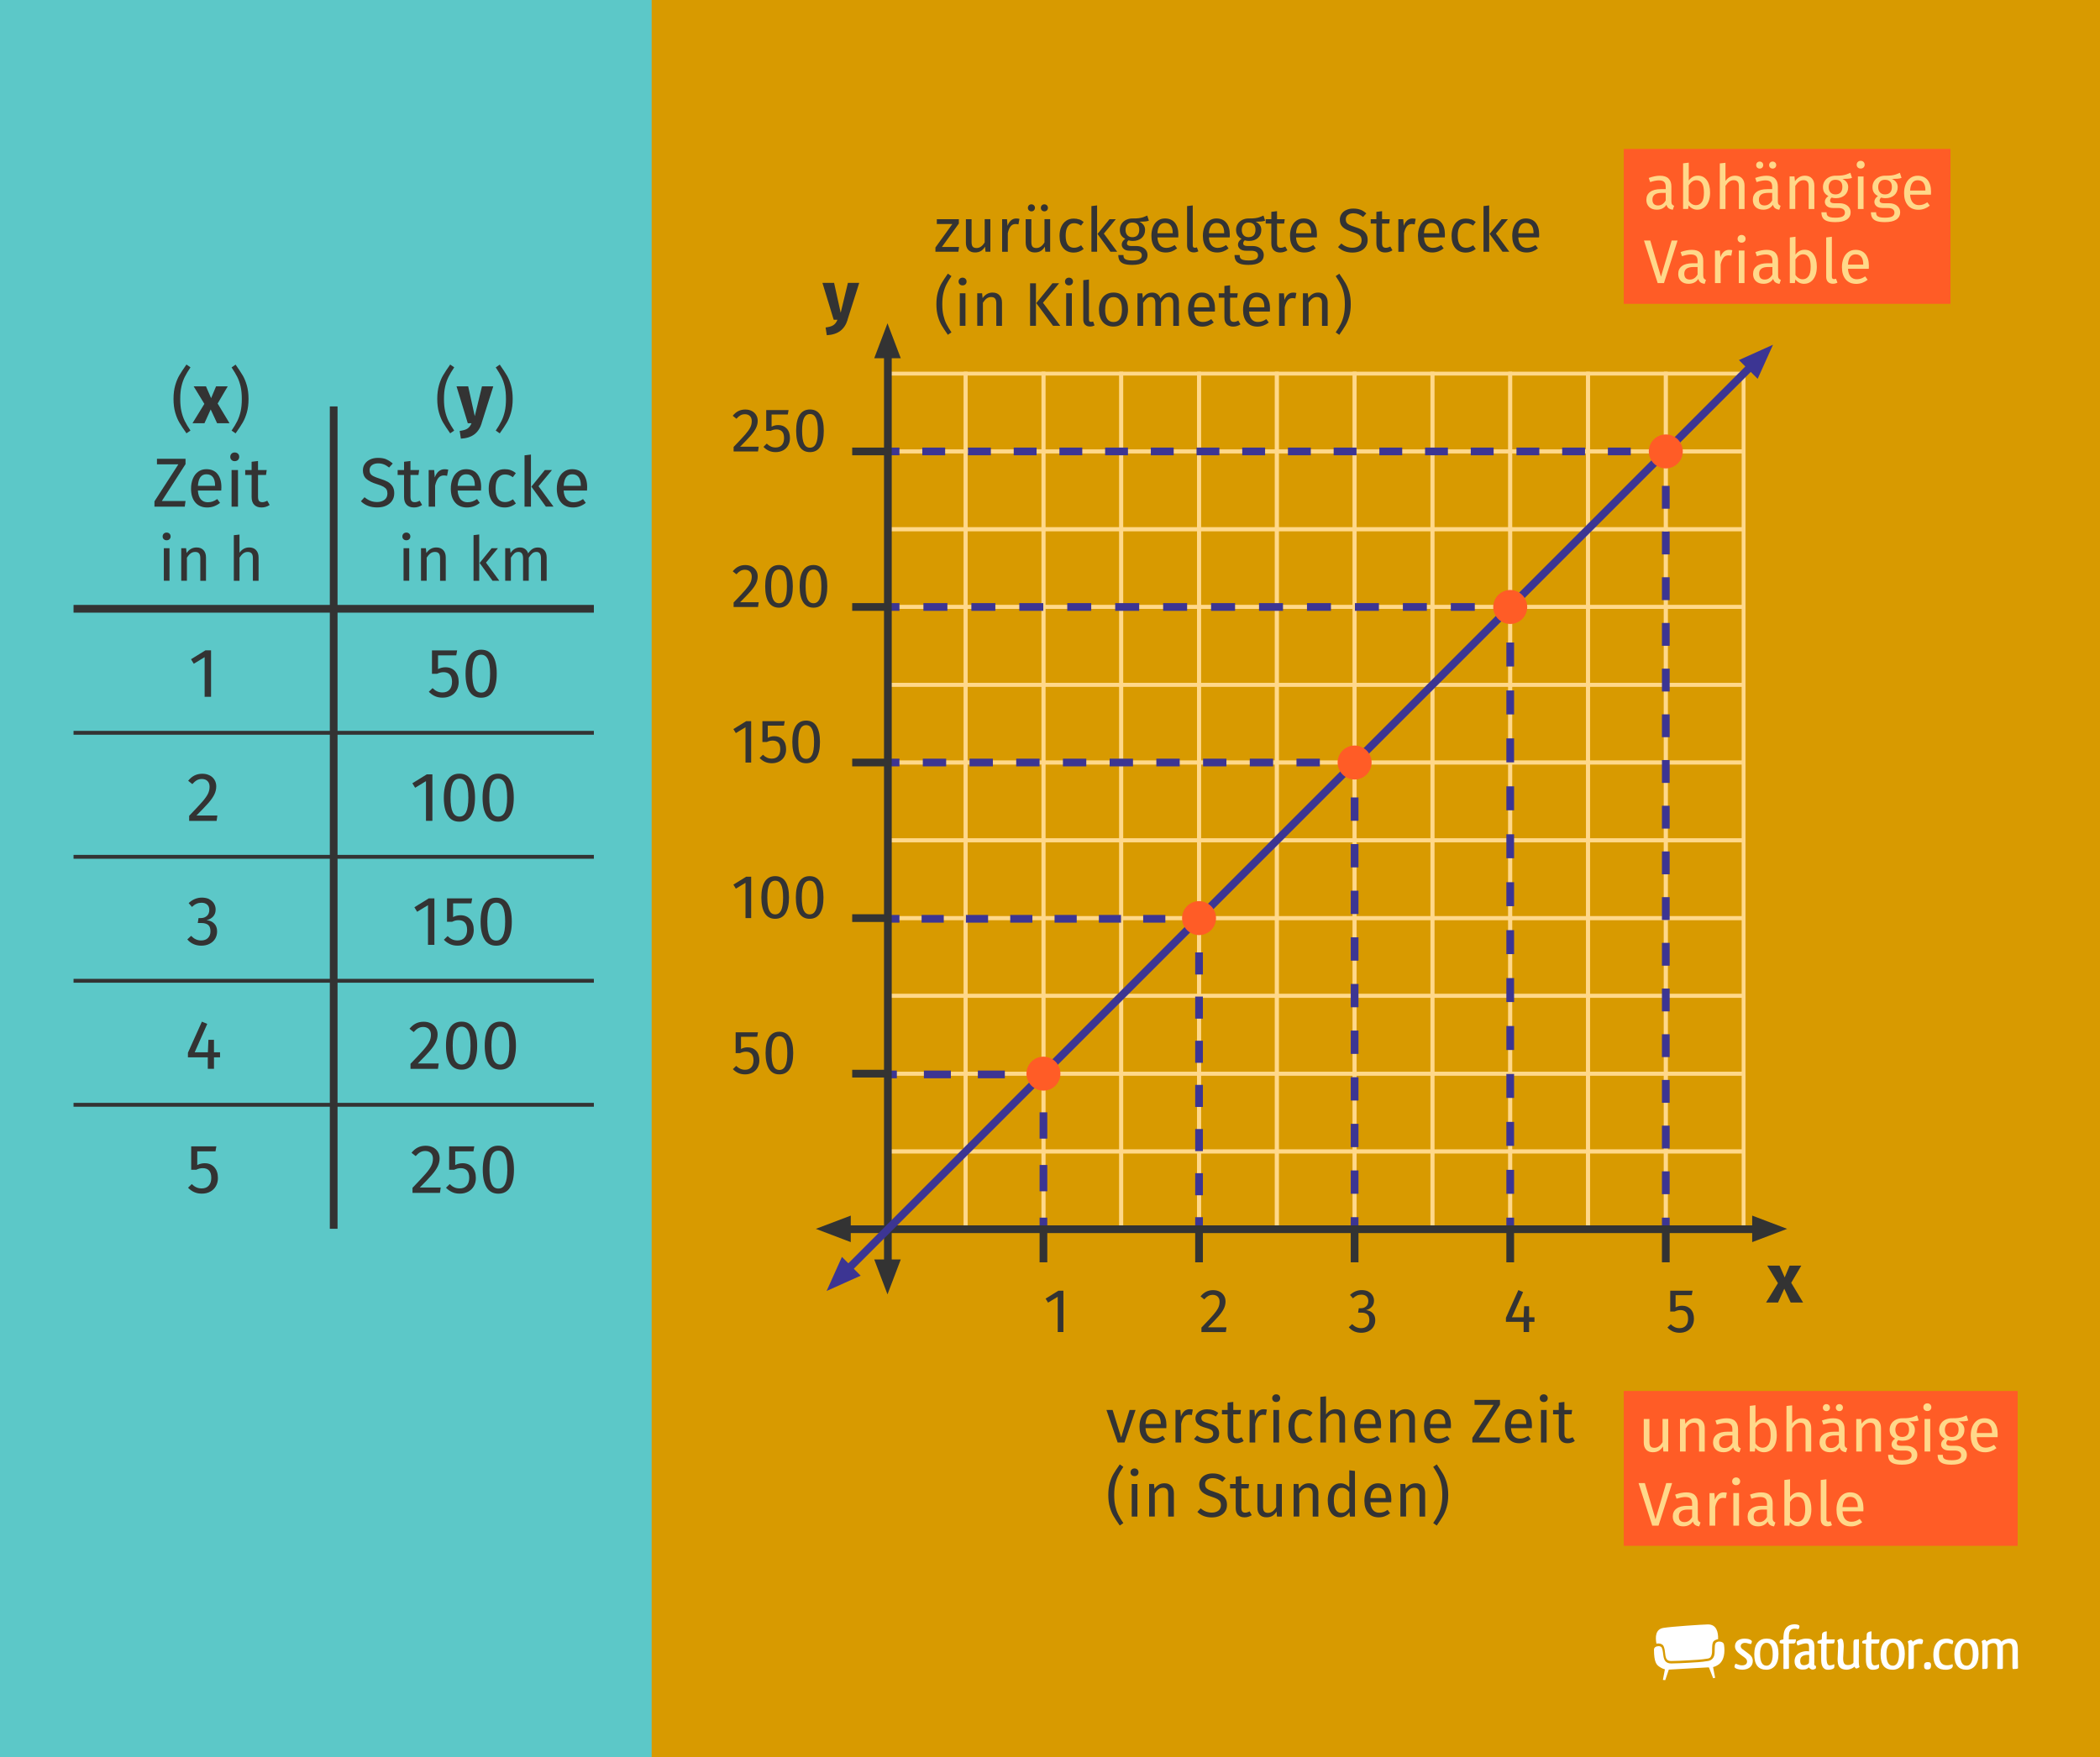 <?xml version="1.0" encoding="UTF-8"?><svg xmlns="http://www.w3.org/2000/svg" width="544" height="455.3" viewBox="0 0 544 455.3"><g id="Hintergrund"><rect y="-1.24" width="544" height="456.54" fill="#d89a00"/><rect y="-1.24" width="168.81" height="456.54" fill="#5cc8c8"/><g><path d="M54.67,168.5v12.04h-1.66v-10.28l-2.81,1.71-.72-1.17,3.73-2.3h1.46Z" fill="#333"/><g><path d="M118.17,169.8h-4.7v3.55c.61-.31,1.25-.47,1.93-.47,1.03,0,1.86,.34,2.48,1.02,.62,.68,.94,1.61,.94,2.8,0,.79-.17,1.5-.52,2.11-.35,.62-.84,1.1-1.47,1.44-.63,.34-1.36,.51-2.19,.51-.73,0-1.39-.13-1.96-.39-.58-.26-1.11-.64-1.6-1.14l.97-.95c.38,.38,.78,.67,1.19,.85,.41,.19,.87,.28,1.39,.28,.77,0,1.37-.24,1.81-.72,.44-.48,.66-1.16,.66-2.03s-.2-1.51-.59-1.91c-.4-.4-.93-.59-1.6-.59-.31,0-.6,.03-.86,.1-.26,.07-.55,.17-.85,.32h-1.3v-6.07h6.52l-.23,1.3Z" fill="#333"/><path d="M127.66,169.92c.68,1.06,1.02,2.6,1.02,4.62s-.34,3.56-1.02,4.63c-.68,1.07-1.68,1.6-3.02,1.6s-2.34-.53-3.02-1.6-1.02-2.61-1.02-4.63,.34-3.56,1.02-4.62c.68-1.06,1.68-1.59,3.02-1.59s2.34,.53,3.02,1.59Zm-4.75,.87c-.38,.77-.57,2.02-.57,3.74s.19,2.98,.57,3.75c.38,.77,.96,1.16,1.74,1.16s1.34-.39,1.73-1.16c.38-.77,.58-2.03,.58-3.75s-.19-2.96-.58-3.74c-.38-.77-.96-1.16-1.73-1.16s-1.36,.38-1.74,1.15Z" fill="#333"/></g><path d="M54.3,200.88c.55,.29,.97,.68,1.27,1.18,.3,.5,.45,1.06,.45,1.68,0,.73-.17,1.43-.5,2.11-.33,.67-.84,1.4-1.52,2.18-.68,.78-1.72,1.87-3.11,3.26h5.42l-.2,1.39h-7.11v-1.31c1.61-1.67,2.75-2.89,3.42-3.66,.67-.77,1.15-1.45,1.44-2.03s.43-1.19,.43-1.85c0-.62-.18-1.11-.54-1.47-.36-.35-.84-.53-1.44-.53-.49,0-.92,.1-1.3,.31s-.77,.54-1.19,1.01l-1.08-.86c.49-.61,1.04-1.07,1.64-1.37,.6-.3,1.27-.45,2.02-.45s1.35,.14,1.9,.43Z" fill="#333"/><g><path d="M112.01,200.63v12.04h-1.66v-10.28l-2.81,1.71-.72-1.17,3.73-2.3h1.46Z" fill="#333"/><path d="M122.03,202.04c.68,1.06,1.02,2.6,1.02,4.62s-.34,3.56-1.02,4.63c-.68,1.07-1.68,1.6-3.02,1.6s-2.34-.53-3.02-1.6-1.02-2.61-1.02-4.63,.34-3.56,1.02-4.62c.68-1.06,1.68-1.59,3.02-1.59s2.34,.53,3.02,1.59Zm-4.75,.87c-.38,.77-.57,2.02-.57,3.74s.19,2.98,.57,3.75c.38,.77,.96,1.16,1.74,1.16s1.34-.39,1.73-1.16c.38-.77,.58-2.03,.58-3.75s-.19-2.96-.58-3.74c-.38-.77-.96-1.16-1.73-1.16s-1.36,.38-1.74,1.15Z" fill="#333"/><path d="M132.07,202.04c.68,1.06,1.02,2.6,1.02,4.62s-.34,3.56-1.02,4.63c-.68,1.07-1.68,1.6-3.02,1.6s-2.34-.53-3.02-1.6-1.02-2.61-1.02-4.63,.34-3.56,1.02-4.62c.68-1.06,1.68-1.59,3.02-1.59s2.34,.53,3.02,1.59Zm-4.75,.87c-.38,.77-.57,2.02-.57,3.74s.19,2.98,.57,3.75c.38,.77,.96,1.16,1.74,1.16s1.34-.39,1.73-1.16c.38-.77,.58-2.03,.58-3.75s-.19-2.96-.58-3.74c-.38-.77-.96-1.16-1.73-1.16s-1.36,.38-1.74,1.15Z" fill="#333"/></g><path d="M54.22,232.99c.53,.28,.94,.65,1.22,1.12,.28,.47,.42,.98,.42,1.53,0,.73-.21,1.33-.64,1.81-.43,.47-.99,.79-1.7,.96,.8,.07,1.46,.36,1.96,.86,.5,.5,.76,1.19,.76,2.05,0,.7-.17,1.33-.5,1.89-.34,.56-.82,1-1.44,1.32-.62,.32-1.34,.48-2.16,.48-.73,0-1.4-.13-2.02-.41-.61-.27-1.15-.67-1.6-1.21l.99-.92c.4,.41,.8,.71,1.22,.9s.87,.29,1.36,.29c.76,0,1.35-.21,1.78-.64,.43-.43,.65-1,.65-1.72,0-.79-.2-1.35-.61-1.67s-1-.49-1.78-.49h-.9l.2-1.28h.61c.62,0,1.14-.19,1.56-.56,.41-.37,.62-.89,.62-1.57,0-.56-.18-1.01-.54-1.34s-.85-.5-1.46-.5c-.47,0-.9,.08-1.29,.25s-.79,.44-1.2,.83l-.86-.99c1.02-.95,2.17-1.42,3.44-1.42,.74,0,1.38,.14,1.92,.41Z" fill="#333"/><g><path d="M112.53,232.76v12.04h-1.66v-10.28l-2.81,1.71-.72-1.17,3.73-2.3h1.46Z" fill="#333"/><path d="M122.07,234.05h-4.7v3.55c.61-.31,1.25-.47,1.93-.47,1.03,0,1.86,.34,2.48,1.02,.62,.68,.94,1.61,.94,2.8,0,.79-.17,1.5-.52,2.11-.35,.62-.84,1.1-1.47,1.44-.63,.34-1.36,.51-2.19,.51-.73,0-1.39-.13-1.96-.39-.58-.26-1.11-.64-1.6-1.14l.97-.95c.38,.38,.78,.67,1.19,.85,.41,.19,.87,.28,1.39,.28,.77,0,1.37-.24,1.81-.72,.44-.48,.66-1.16,.66-2.03s-.2-1.51-.59-1.91c-.4-.4-.93-.59-1.6-.59-.31,0-.6,.03-.86,.1-.26,.07-.55,.17-.85,.32h-1.3v-6.07h6.52l-.23,1.3Z" fill="#333"/><path d="M131.56,234.17c.68,1.06,1.02,2.6,1.02,4.62s-.34,3.56-1.02,4.63c-.68,1.07-1.68,1.6-3.02,1.6s-2.34-.53-3.02-1.6-1.02-2.61-1.02-4.63,.34-3.56,1.02-4.62c.68-1.06,1.68-1.59,3.02-1.59s2.34,.53,3.02,1.59Zm-4.75,.87c-.38,.77-.57,2.02-.57,3.74s.19,2.98,.57,3.75c.38,.77,.96,1.16,1.74,1.16s1.34-.39,1.73-1.16c.38-.77,.58-2.03,.58-3.75s-.19-2.96-.58-3.74c-.38-.77-.96-1.16-1.73-1.16s-1.36,.38-1.74,1.15Z" fill="#333"/></g><path d="M57,272.64v1.31h-1.57v2.97h-1.6v-2.97h-5.15v-1.19l3.62-8.06,1.39,.58-3.26,7.36h3.42l.14-3.24h1.44v3.24h1.57Z" fill="#333"/><g><path d="M111.64,265.13c.55,.29,.97,.68,1.27,1.18,.3,.5,.45,1.06,.45,1.68,0,.73-.17,1.43-.5,2.11-.33,.67-.84,1.4-1.52,2.18-.68,.78-1.72,1.87-3.11,3.26h5.42l-.2,1.39h-7.11v-1.31c1.61-1.67,2.75-2.89,3.42-3.66,.67-.77,1.15-1.45,1.44-2.03s.43-1.19,.43-1.85c0-.62-.18-1.11-.54-1.47-.36-.35-.84-.53-1.44-.53-.49,0-.92,.1-1.3,.31s-.77,.54-1.19,1.01l-1.08-.86c.49-.61,1.04-1.07,1.64-1.37,.6-.3,1.27-.45,2.02-.45s1.35,.14,1.9,.43Z" fill="#333"/><path d="M122.59,266.29c.68,1.06,1.02,2.6,1.02,4.62s-.34,3.56-1.02,4.63c-.68,1.07-1.68,1.6-3.02,1.6s-2.34-.53-3.02-1.6-1.02-2.61-1.02-4.63,.34-3.56,1.02-4.62c.68-1.06,1.68-1.59,3.02-1.59s2.34,.53,3.02,1.59Zm-4.75,.87c-.38,.77-.57,2.02-.57,3.74s.19,2.98,.57,3.75c.38,.77,.96,1.16,1.74,1.16s1.34-.39,1.73-1.16c.38-.77,.58-2.03,.58-3.75s-.19-2.96-.58-3.74c-.38-.77-.96-1.16-1.73-1.16s-1.36,.38-1.74,1.15Z" fill="#333"/><path d="M132.63,266.29c.68,1.06,1.02,2.6,1.02,4.62s-.34,3.56-1.02,4.63c-.68,1.07-1.68,1.6-3.02,1.6s-2.34-.53-3.02-1.6-1.02-2.61-1.02-4.63,.34-3.56,1.02-4.62c.68-1.06,1.68-1.59,3.02-1.59s2.34,.53,3.02,1.59Zm-4.75,.87c-.38,.77-.57,2.02-.57,3.74s.19,2.98,.57,3.75c.38,.77,.96,1.16,1.74,1.16s1.34-.39,1.73-1.16c.38-.77,.58-2.03,.58-3.75s-.19-2.96-.58-3.74c-.38-.77-.96-1.16-1.73-1.16s-1.36,.38-1.74,1.15Z" fill="#333"/></g><path d="M55.8,298.3h-4.7v3.55c.61-.31,1.25-.47,1.93-.47,1.03,0,1.86,.34,2.48,1.02,.62,.68,.94,1.61,.94,2.8,0,.79-.17,1.5-.52,2.11-.35,.62-.84,1.1-1.47,1.44-.63,.34-1.36,.51-2.19,.51-.73,0-1.39-.13-1.96-.39-.58-.26-1.11-.64-1.6-1.14l.97-.95c.38,.38,.78,.67,1.19,.85,.41,.19,.87,.28,1.39,.28,.77,0,1.37-.24,1.81-.72,.44-.48,.66-1.16,.66-2.03s-.2-1.51-.59-1.91c-.4-.4-.93-.59-1.6-.59-.31,0-.6,.03-.86,.1-.26,.07-.55,.17-.85,.32h-1.3v-6.07h6.52l-.23,1.3Z" fill="#333"/><g><path d="M112.16,297.26c.55,.29,.97,.68,1.27,1.18,.3,.5,.45,1.06,.45,1.68,0,.73-.17,1.43-.5,2.11-.33,.67-.84,1.4-1.52,2.18-.68,.78-1.72,1.87-3.11,3.26h5.42l-.2,1.39h-7.11v-1.31c1.61-1.67,2.75-2.89,3.42-3.66,.67-.77,1.15-1.45,1.44-2.03s.43-1.19,.43-1.85c0-.62-.18-1.11-.54-1.47-.36-.35-.84-.53-1.44-.53-.49,0-.92,.1-1.3,.31s-.77,.54-1.19,1.01l-1.08-.86c.49-.61,1.04-1.07,1.64-1.37,.6-.3,1.27-.45,2.02-.45s1.35,.14,1.9,.43Z" fill="#333"/><path d="M122.62,298.3h-4.7v3.55c.61-.31,1.25-.47,1.93-.47,1.03,0,1.86,.34,2.48,1.02,.62,.68,.94,1.61,.94,2.8,0,.79-.17,1.5-.52,2.11-.35,.62-.84,1.1-1.47,1.44-.63,.34-1.36,.51-2.19,.51-.73,0-1.39-.13-1.96-.39-.58-.26-1.11-.64-1.6-1.14l.97-.95c.38,.38,.78,.67,1.19,.85,.41,.19,.87,.28,1.39,.28,.77,0,1.37-.24,1.81-.72,.44-.48,.66-1.16,.66-2.03s-.2-1.51-.59-1.91c-.4-.4-.93-.59-1.6-.59-.31,0-.6,.03-.86,.1-.26,.07-.55,.17-.85,.32h-1.3v-6.07h6.52l-.23,1.3Z" fill="#333"/><path d="M132.12,298.42c.68,1.06,1.02,2.6,1.02,4.62s-.34,3.56-1.02,4.63c-.68,1.07-1.68,1.6-3.02,1.6s-2.34-.53-3.02-1.6-1.02-2.61-1.02-4.63,.34-3.56,1.02-4.62c.68-1.06,1.68-1.59,3.02-1.59s2.34,.53,3.02,1.59Zm-4.75,.87c-.38,.77-.57,2.02-.57,3.74s.19,2.98,.57,3.75c.38,.77,.96,1.16,1.74,1.16s1.34-.39,1.73-1.16c.38-.77,.58-2.03,.58-3.75s-.19-2.96-.58-3.74c-.38-.77-.96-1.16-1.73-1.16s-1.36,.38-1.74,1.15Z" fill="#333"/></g><line x1="86.44" y1="318.36" x2="86.44" y2="105.3" fill="none" stroke="#333" stroke-miterlimit="10" stroke-width="2"/><line x1="19.05" y1="157.73" x2="153.84" y2="157.73" fill="none" stroke="#333" stroke-miterlimit="10" stroke-width="2"/><line x1="19.05" y1="189.86" x2="153.84" y2="189.86" fill="none" stroke="#333" stroke-miterlimit="10"/><line x1="19.05" y1="221.99" x2="153.84" y2="221.99" fill="none" stroke="#333" stroke-miterlimit="10"/><line x1="19.05" y1="254.11" x2="153.84" y2="254.11" fill="none" stroke="#333" stroke-miterlimit="10"/><line x1="19.05" y1="286.24" x2="153.84" y2="286.24" fill="none" stroke="#333" stroke-miterlimit="10"/><g><path d="M49.34,95.18c-.62,.92-1.12,1.75-1.48,2.48-.37,.73-.65,1.55-.86,2.47-.21,.92-.31,2-.31,3.24s.1,2.3,.31,3.22c.21,.92,.5,1.75,.86,2.49,.37,.74,.86,1.56,1.48,2.47l-1.04,.72c-.79-1.13-1.4-2.06-1.83-2.78-.43-.73-.79-1.6-1.08-2.61-.29-1.01-.44-2.19-.44-3.52s.15-2.5,.44-3.52c.29-1.01,.65-1.88,1.08-2.61,.43-.73,1.03-1.65,1.83-2.78l1.04,.72Z" fill="#333"/><path d="M56.38,104.55l3.08,5.11h-3.22l-1.66-3.58-1.62,3.58h-3.1l3.08-5.02-2.77-4.54h3.19l1.33,3.06,1.28-3.06h3.02l-2.61,4.45Z" fill="#333"/><path d="M62.86,97.24c.43,.73,.79,1.6,1.08,2.61,.29,1.01,.44,2.19,.44,3.52s-.15,2.5-.44,3.52c-.29,1.01-.65,1.88-1.08,2.61s-1.03,1.65-1.83,2.78l-1.04-.72c.62-.91,1.12-1.74,1.48-2.47,.37-.74,.65-1.57,.86-2.49s.31-2,.31-3.22-.1-2.32-.31-3.24-.5-1.75-.86-2.47c-.37-.73-.86-1.55-1.48-2.48l1.04-.72c.79,1.13,1.4,2.05,1.83,2.78Z" fill="#333"/><path d="M48.06,118.86v1.39l-6.14,9.56h6.14l-.2,1.46h-7.85v-1.37l6.19-9.59h-5.54v-1.44h7.4Z" fill="#333"/><path d="M57.31,127.09h-6.05c.07,1.04,.34,1.81,.79,2.3s1.04,.74,1.76,.74c.46,0,.88-.07,1.26-.2,.38-.13,.79-.34,1.21-.63l.72,.99c-1.01,.79-2.11,1.19-3.31,1.19-1.32,0-2.35-.43-3.09-1.3-.74-.86-1.11-2.05-1.11-3.56,0-.98,.16-1.86,.48-2.62,.32-.76,.77-1.36,1.37-1.79,.59-.43,1.29-.65,2.1-.65,1.26,0,2.23,.41,2.9,1.24,.67,.83,1.01,1.97,1.01,3.44,0,.28-.01,.56-.04,.85Zm-1.6-1.33c0-.94-.19-1.65-.56-2.14-.37-.49-.93-.74-1.67-.74-1.36,0-2.09,1-2.21,2.99h4.45v-.11Z" fill="#333"/><path d="M61.65,117.55c.22,.22,.32,.49,.32,.81s-.11,.59-.32,.8c-.22,.21-.5,.32-.85,.32s-.61-.1-.83-.32c-.22-.21-.32-.48-.32-.8s.11-.59,.32-.81c.22-.22,.49-.32,.83-.32s.63,.11,.85,.32Zm0,4.23v9.49h-1.66v-9.49h1.66Z" fill="#333"/><path d="M69.86,130.83c-.62,.43-1.33,.65-2.12,.65s-1.43-.23-1.88-.69c-.45-.46-.68-1.13-.68-2.01v-5.72h-1.66v-1.28h1.66v-2.14l1.66-.2v2.34h2.25l-.18,1.28h-2.07v5.65c0,.49,.09,.85,.26,1.07,.17,.22,.46,.33,.87,.33,.37,0,.79-.13,1.26-.38l.63,1.1Z" fill="#333"/><path d="M43.91,138.27c.19,.19,.29,.43,.29,.72s-.1,.53-.29,.71c-.19,.19-.44,.28-.75,.28s-.54-.09-.74-.28-.29-.42-.29-.71,.1-.53,.29-.72c.19-.19,.44-.29,.74-.29s.56,.1,.75,.29Zm0,3.76v8.43h-1.47v-8.43h1.47Z" fill="#333"/><path d="M52.71,142.53c.43,.46,.65,1.09,.65,1.89v6.05h-1.47v-5.84c0-.6-.11-1.02-.34-1.26-.22-.25-.55-.37-.99-.37s-.84,.13-1.18,.38c-.34,.26-.66,.62-.96,1.1v5.98h-1.47v-8.43h1.26l.13,1.25c.3-.45,.67-.8,1.11-1.06,.44-.26,.93-.38,1.46-.38,.77,0,1.37,.23,1.8,.69Z" fill="#333"/><path d="M66.33,142.53c.43,.46,.65,1.09,.65,1.89v6.05h-1.47v-5.84c0-.6-.11-1.02-.34-1.26-.23-.25-.56-.37-1-.37s-.83,.13-1.17,.38c-.34,.26-.66,.62-.96,1.09v6h-1.47v-11.81l1.47-.16v4.7c.66-.91,1.49-1.36,2.5-1.36,.77,0,1.37,.23,1.8,.69Z" fill="#333"/></g><g><path d="M117.66,95.18c-.62,.92-1.12,1.75-1.48,2.48-.37,.73-.65,1.55-.86,2.47-.21,.92-.31,2-.31,3.24s.1,2.3,.31,3.22c.21,.92,.5,1.75,.86,2.49,.37,.74,.86,1.56,1.48,2.47l-1.04,.72c-.79-1.13-1.4-2.06-1.83-2.78-.43-.73-.79-1.6-1.08-2.61-.29-1.01-.44-2.19-.44-3.52s.15-2.5,.44-3.52c.29-1.01,.65-1.88,1.08-2.61,.43-.73,1.03-1.65,1.83-2.78l1.04,.72Z" fill="#333"/><path d="M124.77,109.68c-.38,1.24-1.01,2.19-1.88,2.85s-2.04,1.04-3.5,1.12l-.31-2c.91-.12,1.59-.32,2.02-.61,.44-.29,.79-.75,1.05-1.39h-.97l-2.92-9.56h3.02l1.71,7.74,1.87-7.74h2.93l-3.04,9.58Z" fill="#333"/><path d="M131.29,97.24c.43,.73,.79,1.6,1.08,2.61,.29,1.01,.44,2.19,.44,3.52s-.15,2.5-.44,3.52c-.29,1.01-.65,1.88-1.08,2.61s-1.03,1.65-1.83,2.78l-1.04-.72c.62-.91,1.12-1.74,1.48-2.47,.37-.74,.65-1.57,.86-2.49s.31-2,.31-3.22-.1-2.32-.31-3.24-.5-1.75-.86-2.47c-.37-.73-.86-1.55-1.48-2.48l1.04-.72c.79,1.13,1.4,2.05,1.83,2.78Z" fill="#333"/><path d="M100.03,119c.59,.23,1.16,.6,1.71,1.09l-.94,1.04c-.47-.37-.93-.65-1.38-.82-.45-.17-.93-.26-1.45-.26-.65,0-1.18,.15-1.6,.45-.42,.3-.63,.74-.63,1.31,0,.36,.07,.66,.22,.91s.41,.47,.8,.67c.39,.2,.96,.42,1.7,.65,.78,.24,1.43,.5,1.94,.77,.52,.28,.93,.66,1.25,1.14,.32,.49,.48,1.1,.48,1.84s-.18,1.36-.53,1.91c-.35,.55-.86,.98-1.53,1.3s-1.46,.47-2.37,.47c-1.72,0-3.12-.53-4.21-1.6l.94-1.04c.5,.41,1.01,.72,1.53,.93,.52,.21,1.09,.31,1.73,.31,.77,0,1.4-.19,1.91-.57,.5-.38,.76-.93,.76-1.65,0-.41-.08-.75-.23-1.02-.16-.27-.42-.51-.8-.73-.38-.22-.93-.43-1.65-.65-1.27-.38-2.2-.85-2.79-1.39s-.88-1.27-.88-2.2c0-.62,.16-1.18,.5-1.67,.33-.49,.79-.88,1.39-1.15,.59-.28,1.27-.41,2.02-.41,.83,0,1.54,.12,2.12,.35Z" fill="#333"/><path d="M109.35,130.83c-.62,.43-1.33,.65-2.12,.65s-1.43-.23-1.88-.69c-.45-.46-.68-1.13-.68-2.01v-5.72h-1.66v-1.28h1.66v-2.14l1.66-.2v2.34h2.25l-.18,1.28h-2.07v5.65c0,.49,.09,.85,.26,1.07,.17,.22,.46,.33,.87,.33,.37,0,.79-.13,1.26-.38l.63,1.1Z" fill="#333"/><path d="M116.12,121.67l-.31,1.62c-.29-.07-.56-.11-.83-.11-.59,0-1.06,.22-1.42,.65-.36,.43-.64,1.1-.85,2.02v5.42h-1.66v-9.49h1.42l.16,1.93c.25-.71,.59-1.24,1.03-1.6,.43-.36,.94-.54,1.51-.54,.34,0,.65,.04,.94,.11Z" fill="#333"/><path d="M124.6,127.09h-6.05c.07,1.04,.34,1.81,.79,2.3s1.04,.74,1.76,.74c.46,0,.88-.07,1.26-.2,.38-.13,.79-.34,1.21-.63l.72,.99c-1.01,.79-2.11,1.19-3.31,1.19-1.32,0-2.35-.43-3.09-1.3-.74-.86-1.11-2.05-1.11-3.56,0-.98,.16-1.86,.48-2.62,.32-.76,.77-1.36,1.37-1.79,.59-.43,1.29-.65,2.1-.65,1.26,0,2.23,.41,2.9,1.24,.67,.83,1.01,1.97,1.01,3.44,0,.28-.01,.56-.04,.85Zm-1.6-1.33c0-.94-.19-1.65-.56-2.14-.37-.49-.93-.74-1.67-.74-1.36,0-2.09,1-2.21,2.99h4.45v-.11Z" fill="#333"/><path d="M132.28,121.81c.47,.16,.92,.42,1.35,.78l-.79,1.04c-.34-.24-.66-.42-.98-.53s-.67-.17-1.05-.17c-.77,0-1.36,.31-1.79,.92-.43,.61-.64,1.52-.64,2.72s.21,2.08,.63,2.66c.42,.57,1.02,.85,1.8,.85,.37,0,.71-.06,1.03-.17,.31-.11,.66-.3,1.04-.55l.76,1.08c-.86,.7-1.83,1.04-2.9,1.04-1.28,0-2.29-.43-3.03-1.3-.74-.86-1.11-2.06-1.11-3.58,0-1.01,.17-1.89,.5-2.65,.34-.76,.81-1.34,1.43-1.76,.62-.42,1.35-.63,2.21-.63,.56,0,1.08,.08,1.55,.24Z" fill="#333"/><path d="M137.54,117.77v13.5h-1.66v-13.3l1.66-.2Zm5.45,4.01l-3.49,4.19,3.89,5.29h-1.98l-3.76-5.18,3.49-4.3h1.85Z" fill="#333"/><path d="M152.06,127.09h-6.05c.07,1.04,.34,1.81,.79,2.3s1.04,.74,1.76,.74c.46,0,.88-.07,1.26-.2,.38-.13,.79-.34,1.21-.63l.72,.99c-1.01,.79-2.11,1.19-3.31,1.19-1.32,0-2.35-.43-3.09-1.3-.74-.86-1.11-2.05-1.11-3.56,0-.98,.16-1.86,.48-2.62,.32-.76,.77-1.36,1.37-1.79,.59-.43,1.29-.65,2.1-.65,1.26,0,2.23,.41,2.9,1.24,.67,.83,1.01,1.97,1.01,3.44,0,.28-.01,.56-.04,.85Zm-1.6-1.33c0-.94-.19-1.65-.56-2.14-.37-.49-.93-.74-1.67-.74-1.36,0-2.09,1-2.21,2.99h4.45v-.11Z" fill="#333"/><path d="M106.01,138.27c.19,.19,.29,.43,.29,.72s-.1,.53-.29,.71c-.19,.19-.44,.28-.75,.28s-.54-.09-.74-.28-.29-.42-.29-.71,.1-.53,.29-.72c.19-.19,.44-.29,.74-.29s.56,.1,.75,.29Zm0,3.76v8.43h-1.47v-8.43h1.47Z" fill="#333"/><path d="M114.82,142.53c.43,.46,.65,1.09,.65,1.89v6.05h-1.47v-5.84c0-.6-.11-1.02-.34-1.26-.22-.25-.55-.37-.99-.37s-.84,.13-1.18,.38c-.34,.26-.66,.62-.96,1.1v5.98h-1.47v-8.43h1.26l.13,1.25c.3-.45,.67-.8,1.11-1.06,.44-.26,.93-.38,1.46-.38,.77,0,1.37,.23,1.8,.69Z" fill="#333"/><path d="M124.14,138.47v12h-1.47v-11.82l1.47-.18Zm4.85,3.57l-3.1,3.73,3.46,4.7h-1.76l-3.34-4.61,3.1-3.82h1.65Z" fill="#333"/><path d="M140.99,142.54c.42,.46,.62,1.09,.62,1.88v6.05h-1.47v-5.84c0-1.09-.39-1.63-1.18-1.63-.42,0-.77,.12-1.06,.36-.29,.24-.6,.62-.93,1.13v5.98h-1.47v-5.84c0-1.09-.4-1.63-1.18-1.63-.43,0-.78,.12-1.07,.37-.29,.25-.59,.62-.91,1.12v5.98h-1.47v-8.43h1.26l.13,1.23c.63-.95,1.44-1.42,2.43-1.42,.52,0,.97,.13,1.34,.4,.37,.27,.63,.64,.79,1.12,.33-.49,.7-.87,1.1-1.13,.4-.26,.87-.39,1.42-.39,.69,0,1.25,.23,1.66,.7Z" fill="#333"/></g></g><path d="M219.56,82.88c-.38,1.24-1.01,2.19-1.88,2.85s-2.04,1.04-3.5,1.12l-.31-2c.91-.12,1.59-.32,2.02-.61,.44-.29,.79-.75,1.05-1.39h-.97l-2.92-9.56h3.02l1.71,7.74,1.87-7.74h2.93l-3.04,9.58Z" fill="#333"/><path d="M464.01,332.36l3.08,5.11h-3.22l-1.66-3.58-1.62,3.58h-3.1l3.08-5.02-2.77-4.54h3.19l1.33,3.06,1.28-3.06h3.02l-2.61,4.45Z" fill="#333"/><g><path d="M294.17,365.3l-2.86,8.43h-1.78l-2.91-8.43h1.6l2.21,7.12,2.19-7.12h1.55Z" fill="#333"/><path d="M302.12,370.02h-5.38c.06,.93,.3,1.61,.7,2.05s.93,.66,1.57,.66c.41,0,.78-.06,1.12-.18,.34-.12,.7-.3,1.07-.56l.64,.88c-.9,.7-1.88,1.06-2.94,1.06-1.17,0-2.09-.38-2.74-1.15-.66-.77-.98-1.82-.98-3.17,0-.88,.14-1.65,.42-2.33,.28-.68,.69-1.21,1.22-1.59,.53-.38,1.15-.58,1.86-.58,1.12,0,1.98,.37,2.58,1.1,.6,.74,.9,1.75,.9,3.06,0,.25-.01,.5-.03,.75Zm-1.42-1.18c0-.83-.17-1.47-.5-1.9-.33-.44-.83-.66-1.49-.66-1.21,0-1.86,.89-1.97,2.66h3.95v-.1Z" fill="#333"/><path d="M309,365.2l-.27,1.44c-.26-.06-.5-.1-.74-.1-.52,0-.94,.19-1.26,.58-.32,.38-.57,.98-.75,1.79v4.82h-1.47v-8.43h1.26l.14,1.71c.22-.63,.53-1.1,.91-1.42,.38-.32,.83-.48,1.34-.48,.3,0,.58,.03,.83,.1Z" fill="#333"/><path d="M314.28,365.35c.46,.16,.9,.4,1.31,.72l-.62,.93c-.38-.25-.75-.43-1.1-.54-.35-.12-.71-.18-1.1-.18-.48,0-.86,.1-1.14,.3s-.42,.47-.42,.81,.13,.61,.39,.8c.26,.19,.73,.38,1.42,.56,.94,.24,1.64,.55,2.1,.96s.7,.96,.7,1.66c0,.83-.32,1.47-.97,1.9-.65,.44-1.43,.66-2.36,.66-1.28,0-2.34-.37-3.18-1.1l.78-.9c.71,.54,1.5,.82,2.37,.82,.55,0,1-.11,1.32-.34s.49-.54,.49-.94c0-.29-.06-.52-.18-.7s-.32-.33-.61-.46c-.29-.13-.71-.27-1.26-.42-.9-.23-1.54-.55-1.94-.94-.4-.39-.6-.9-.6-1.5,0-.44,.13-.83,.39-1.19,.26-.36,.62-.63,1.09-.83s.98-.3,1.56-.3,1.09,.08,1.55,.24Z" fill="#333"/><path d="M322.17,373.35c-.55,.38-1.18,.58-1.89,.58s-1.27-.21-1.67-.62c-.4-.41-.6-1.01-.6-1.78v-5.09h-1.47v-1.14h1.47v-1.9l1.47-.18v2.08h2l-.16,1.14h-1.84v5.02c0,.44,.08,.75,.23,.95,.15,.2,.41,.3,.78,.3,.33,0,.7-.11,1.12-.34l.56,.98Z" fill="#333"/><path d="M328.19,365.2l-.27,1.44c-.26-.06-.5-.1-.74-.1-.52,0-.94,.19-1.26,.58-.32,.38-.57,.98-.75,1.79v4.82h-1.47v-8.43h1.26l.14,1.71c.22-.63,.53-1.1,.91-1.42,.38-.32,.83-.48,1.34-.48,.3,0,.58,.03,.83,.1Z" fill="#333"/><path d="M331.34,361.54c.19,.19,.29,.43,.29,.72s-.1,.53-.29,.71c-.19,.19-.44,.28-.75,.28s-.54-.09-.74-.28-.29-.42-.29-.71,.1-.53,.29-.72c.19-.19,.44-.29,.74-.29s.56,.1,.75,.29Zm0,3.76v8.43h-1.47v-8.43h1.47Z" fill="#333"/><path d="M338.83,365.32c.42,.14,.82,.38,1.2,.7l-.7,.93c-.3-.21-.59-.37-.87-.47s-.59-.15-.94-.15c-.68,0-1.21,.27-1.59,.82-.38,.54-.57,1.35-.57,2.42s.19,1.85,.56,2.36c.37,.51,.91,.76,1.6,.76,.33,0,.63-.05,.91-.15,.28-.1,.59-.26,.93-.49l.67,.96c-.77,.62-1.63,.93-2.58,.93-1.14,0-2.04-.38-2.7-1.15-.66-.77-.98-1.83-.98-3.18,0-.9,.15-1.68,.45-2.35,.3-.67,.72-1.19,1.27-1.57,.55-.37,1.2-.56,1.96-.56,.5,0,.96,.07,1.38,.22Z" fill="#333"/><path d="M347.79,365.79c.43,.46,.65,1.09,.65,1.89v6.05h-1.47v-5.84c0-.6-.11-1.02-.34-1.26-.23-.25-.56-.37-1-.37s-.83,.13-1.17,.38c-.34,.26-.66,.62-.96,1.09v6h-1.47v-11.81l1.47-.16v4.7c.66-.91,1.49-1.36,2.5-1.36,.77,0,1.37,.23,1.8,.69Z" fill="#333"/><path d="M357.74,370.02h-5.38c.06,.93,.3,1.61,.7,2.05s.93,.66,1.57,.66c.41,0,.78-.06,1.12-.18,.34-.12,.7-.3,1.07-.56l.64,.88c-.9,.7-1.88,1.06-2.94,1.06-1.17,0-2.09-.38-2.74-1.15-.66-.77-.98-1.82-.98-3.17,0-.88,.14-1.65,.42-2.33,.28-.68,.69-1.21,1.22-1.59,.53-.38,1.15-.58,1.86-.58,1.12,0,1.98,.37,2.58,1.1,.6,.74,.9,1.75,.9,3.06,0,.25-.01,.5-.03,.75Zm-1.42-1.18c0-.83-.17-1.47-.5-1.9-.33-.44-.83-.66-1.49-.66-1.21,0-1.86,.89-1.97,2.66h3.95v-.1Z" fill="#333"/><path d="M365.89,365.79c.43,.46,.65,1.09,.65,1.89v6.05h-1.47v-5.84c0-.6-.11-1.02-.34-1.26-.22-.25-.55-.37-.99-.37s-.84,.13-1.18,.38c-.34,.26-.66,.62-.96,1.1v5.98h-1.47v-8.43h1.26l.13,1.25c.3-.45,.67-.8,1.11-1.06,.44-.26,.93-.38,1.46-.38,.77,0,1.37,.23,1.8,.69Z" fill="#333"/><path d="M375.83,370.02h-5.38c.06,.93,.3,1.61,.7,2.05s.93,.66,1.57,.66c.41,0,.78-.06,1.12-.18,.34-.12,.7-.3,1.07-.56l.64,.88c-.9,.7-1.88,1.06-2.94,1.06-1.17,0-2.09-.38-2.74-1.15-.66-.77-.98-1.82-.98-3.17,0-.88,.14-1.65,.42-2.33,.28-.68,.69-1.21,1.22-1.59,.53-.38,1.15-.58,1.86-.58,1.12,0,1.98,.37,2.58,1.1,.6,.74,.9,1.75,.9,3.06,0,.25-.01,.5-.03,.75Zm-1.42-1.18c0-.83-.17-1.47-.5-1.9-.33-.44-.83-.66-1.49-.66-1.21,0-1.86,.89-1.97,2.66h3.95v-.1Z" fill="#333"/><path d="M388.57,362.7v1.23l-5.46,8.5h5.46l-.18,1.3h-6.98v-1.22l5.5-8.53h-4.93v-1.28h6.58Z" fill="#333"/><path d="M396.8,370.02h-5.38c.06,.93,.3,1.61,.7,2.05s.93,.66,1.57,.66c.41,0,.78-.06,1.12-.18,.34-.12,.7-.3,1.07-.56l.64,.88c-.9,.7-1.88,1.06-2.94,1.06-1.17,0-2.09-.38-2.74-1.15-.66-.77-.98-1.82-.98-3.17,0-.88,.14-1.65,.42-2.33,.28-.68,.69-1.21,1.22-1.59,.53-.38,1.15-.58,1.86-.58,1.12,0,1.98,.37,2.58,1.1,.6,.74,.9,1.75,.9,3.06,0,.25-.01,.5-.03,.75Zm-1.42-1.18c0-.83-.17-1.47-.5-1.9-.33-.44-.83-.66-1.49-.66-1.21,0-1.86,.89-1.97,2.66h3.95v-.1Z" fill="#333"/><path d="M400.65,361.54c.19,.19,.29,.43,.29,.72s-.1,.53-.29,.71c-.19,.19-.44,.28-.75,.28s-.54-.09-.74-.28-.29-.42-.29-.71,.1-.53,.29-.72c.19-.19,.44-.29,.74-.29s.56,.1,.75,.29Zm0,3.76v8.43h-1.47v-8.43h1.47Z" fill="#333"/><path d="M407.95,373.35c-.55,.38-1.18,.58-1.89,.58s-1.27-.21-1.67-.62c-.4-.41-.6-1.01-.6-1.78v-5.09h-1.47v-1.14h1.47v-1.9l1.47-.18v2.08h2l-.16,1.14h-1.84v5.02c0,.44,.08,.75,.23,.95,.15,.2,.41,.3,.78,.3,.33,0,.7-.11,1.12-.34l.56,.98Z" fill="#333"/><path d="M291,380.05c-.55,.82-1,1.55-1.32,2.2s-.58,1.38-.77,2.2c-.19,.82-.28,1.78-.28,2.88s.09,2.04,.28,2.86c.19,.82,.44,1.56,.77,2.22,.33,.66,.77,1.39,1.32,2.2l-.93,.64c-.7-1-1.25-1.83-1.62-2.47-.38-.64-.7-1.42-.96-2.32-.26-.9-.39-1.94-.39-3.13s.13-2.23,.39-3.13c.26-.9,.58-1.67,.96-2.32,.38-.65,.92-1.47,1.62-2.47l.93,.64Z" fill="#333"/><path d="M294.64,380.74c.19,.19,.29,.43,.29,.72s-.1,.53-.29,.71c-.19,.19-.44,.28-.75,.28s-.54-.09-.74-.28-.29-.42-.29-.71,.1-.53,.29-.72c.19-.19,.44-.29,.74-.29s.56,.1,.75,.29Zm0,3.76v8.43h-1.47v-8.43h1.47Z" fill="#333"/><path d="M303.44,384.99c.43,.46,.65,1.09,.65,1.89v6.05h-1.47v-5.84c0-.6-.11-1.02-.34-1.26-.22-.25-.55-.37-.99-.37s-.84,.13-1.18,.38c-.34,.26-.66,.62-.96,1.1v5.98h-1.47v-8.43h1.26l.13,1.25c.3-.45,.67-.8,1.11-1.06,.44-.26,.93-.38,1.46-.38,.77,0,1.37,.23,1.8,.69Z" fill="#333"/><path d="M315.98,382.03c.52,.21,1.03,.53,1.52,.97l-.83,.93c-.42-.33-.82-.57-1.22-.73-.4-.15-.83-.23-1.29-.23-.58,0-1.05,.13-1.42,.4-.37,.27-.56,.66-.56,1.17,0,.32,.06,.59,.19,.81s.37,.42,.71,.6c.35,.18,.85,.37,1.51,.58,.69,.21,1.27,.44,1.73,.69,.46,.25,.83,.58,1.11,1.02,.28,.43,.42,.98,.42,1.64s-.16,1.21-.47,1.7c-.32,.49-.77,.88-1.36,1.15s-1.29,.42-2.1,.42c-1.53,0-2.77-.47-3.74-1.42l.83-.93c.45,.36,.9,.64,1.36,.82s.97,.28,1.54,.28c.68,0,1.25-.17,1.7-.5,.45-.34,.67-.82,.67-1.46,0-.36-.07-.66-.21-.9-.14-.24-.38-.46-.71-.65-.34-.19-.82-.38-1.46-.58-1.13-.34-1.96-.75-2.48-1.23-.52-.48-.78-1.13-.78-1.95,0-.55,.15-1.05,.44-1.49,.29-.44,.7-.78,1.23-1.02,.53-.25,1.13-.37,1.8-.37,.74,0,1.37,.1,1.89,.31Z" fill="#333"/><path d="M324.27,392.55c-.55,.38-1.18,.58-1.89,.58s-1.27-.21-1.67-.62c-.4-.41-.6-1.01-.6-1.78v-5.09h-1.47v-1.14h1.47v-1.9l1.47-.18v2.08h2l-.16,1.14h-1.84v5.02c0,.44,.08,.75,.23,.95,.15,.2,.41,.3,.78,.3,.33,0,.7-.11,1.12-.34l.56,.98Z" fill="#333"/><path d="M332.06,392.93h-1.26l-.11-1.31c-.32,.52-.69,.9-1.1,1.14-.42,.24-.92,.36-1.52,.36-.74,0-1.31-.22-1.73-.67-.42-.45-.62-1.08-.62-1.9v-6.05h1.47v5.89c0,.58,.1,.98,.3,1.22,.2,.24,.53,.36,.99,.36,.82,0,1.53-.49,2.11-1.46v-6.02h1.47v8.43Z" fill="#333"/><path d="M340.87,384.99c.43,.46,.65,1.09,.65,1.89v6.05h-1.47v-5.84c0-.6-.11-1.02-.34-1.26-.22-.25-.55-.37-.99-.37s-.84,.13-1.18,.38c-.34,.26-.66,.62-.96,1.1v5.98h-1.47v-8.43h1.26l.13,1.25c.3-.45,.67-.8,1.11-1.06,.44-.26,.93-.38,1.46-.38,.77,0,1.37,.23,1.8,.69Z" fill="#333"/><path d="M351,381.11v11.82h-1.3l-.14-1.17c-.28,.43-.62,.76-1.04,1s-.88,.36-1.39,.36c-1,0-1.78-.39-2.34-1.18-.56-.79-.84-1.85-.84-3.18,0-.86,.13-1.63,.4-2.3,.27-.67,.65-1.2,1.15-1.58,.5-.38,1.09-.57,1.76-.57,.86,0,1.62,.35,2.27,1.04v-4.42l1.47,.18Zm-2.4,10.54c.32-.21,.63-.52,.93-.94v-4.13c-.28-.36-.57-.64-.89-.82-.32-.19-.67-.28-1.06-.28-.65,0-1.15,.27-1.51,.82s-.54,1.35-.54,2.43,.17,1.9,.5,2.43c.33,.53,.8,.8,1.42,.8,.45,0,.83-.1,1.15-.31Z" fill="#333"/><path d="M360.38,389.22h-5.38c.06,.93,.3,1.61,.7,2.05s.93,.66,1.57,.66c.41,0,.78-.06,1.12-.18,.34-.12,.7-.3,1.07-.56l.64,.88c-.9,.7-1.88,1.06-2.94,1.06-1.17,0-2.09-.38-2.74-1.15-.66-.77-.98-1.82-.98-3.17,0-.88,.14-1.65,.42-2.33,.28-.68,.69-1.21,1.22-1.59,.53-.38,1.15-.58,1.86-.58,1.12,0,1.98,.37,2.58,1.1,.6,.74,.9,1.75,.9,3.06,0,.25-.01,.5-.03,.75Zm-1.42-1.18c0-.83-.17-1.47-.5-1.9-.33-.44-.83-.66-1.49-.66-1.21,0-1.86,.89-1.97,2.66h3.95v-.1Z" fill="#333"/><path d="M368.53,384.99c.43,.46,.65,1.09,.65,1.89v6.05h-1.47v-5.84c0-.6-.11-1.02-.34-1.26-.22-.25-.55-.37-.99-.37s-.84,.13-1.18,.38c-.34,.26-.66,.62-.96,1.1v5.98h-1.47v-8.43h1.26l.13,1.25c.3-.45,.67-.8,1.11-1.06,.44-.26,.93-.38,1.46-.38,.77,0,1.37,.23,1.8,.69Z" fill="#333"/><path d="M373.81,381.88c.38,.65,.7,1.42,.96,2.32,.26,.9,.39,1.94,.39,3.13s-.13,2.23-.39,3.13c-.26,.9-.58,1.67-.96,2.32-.38,.65-.92,1.47-1.62,2.47l-.93-.64c.55-.81,1-1.54,1.32-2.2,.33-.66,.58-1.39,.77-2.22,.19-.82,.28-1.78,.28-2.86s-.09-2.06-.28-2.88c-.19-.82-.44-1.55-.77-2.2s-.77-1.38-1.32-2.2l.93-.64c.7,1,1.25,1.83,1.62,2.47Z" fill="#333"/></g><g><path d="M248.39,56.79v1.12l-4.4,6.08h4.45l-.18,1.23h-5.94v-1.1l4.38-6.08h-4.02v-1.25h5.7Z" fill="#333"/><path d="M256.55,65.22h-1.26l-.11-1.31c-.32,.52-.69,.9-1.1,1.14-.42,.24-.92,.36-1.52,.36-.74,0-1.31-.22-1.73-.67-.42-.45-.62-1.08-.62-1.9v-6.05h1.47v5.89c0,.58,.1,.98,.3,1.22,.2,.24,.53,.36,.99,.36,.82,0,1.53-.49,2.11-1.46v-6.02h1.47v8.43Z" fill="#333"/><path d="M264.09,56.7l-.27,1.44c-.26-.06-.5-.1-.74-.1-.52,0-.94,.19-1.26,.58-.32,.38-.57,.98-.75,1.79v4.82h-1.47v-8.43h1.26l.14,1.71c.22-.63,.53-1.1,.91-1.42,.38-.32,.83-.48,1.34-.48,.3,0,.58,.03,.83,.1Z" fill="#333"/><path d="M272.04,65.22h-1.26l-.11-1.31c-.32,.52-.69,.9-1.1,1.14-.42,.24-.92,.36-1.52,.36-.74,0-1.31-.22-1.73-.67-.42-.45-.62-1.08-.62-1.9v-6.05h1.47v5.89c0,.58,.1,.98,.3,1.22,.2,.24,.53,.36,.99,.36,.82,0,1.53-.49,2.11-1.46v-6.02h1.47v8.43Zm-4.2-12.02c.18,.18,.26,.39,.26,.65s-.09,.47-.26,.65c-.18,.18-.39,.26-.65,.26s-.49-.09-.66-.26-.26-.39-.26-.65,.09-.47,.26-.65,.4-.26,.66-.26,.47,.09,.65,.26Zm3.36,0c.18,.18,.26,.39,.26,.65s-.09,.47-.26,.65c-.18,.18-.4,.26-.66,.26s-.47-.09-.65-.26c-.18-.18-.26-.39-.26-.65s.09-.47,.26-.65c.18-.18,.39-.26,.65-.26s.49,.09,.66,.26Z" fill="#333"/><path d="M279.53,56.82c.42,.14,.82,.38,1.2,.7l-.7,.93c-.3-.21-.59-.37-.87-.47s-.59-.15-.94-.15c-.68,0-1.21,.27-1.59,.82-.38,.54-.57,1.35-.57,2.42s.19,1.85,.56,2.36c.37,.51,.91,.76,1.6,.76,.33,0,.63-.05,.91-.15,.28-.1,.59-.26,.93-.49l.67,.96c-.77,.62-1.63,.93-2.58,.93-1.14,0-2.04-.38-2.7-1.15-.66-.77-.98-1.83-.98-3.18,0-.9,.15-1.68,.45-2.35,.3-.67,.72-1.19,1.27-1.57,.55-.37,1.2-.56,1.96-.56,.5,0,.96,.07,1.38,.22Z" fill="#333"/><path d="M284.2,53.22v12h-1.47v-11.82l1.47-.18Zm4.85,3.57l-3.1,3.73,3.46,4.7h-1.76l-3.34-4.61,3.1-3.82h1.65Z" fill="#333"/><path d="M297.61,57.18c-.32,.11-.67,.18-1.06,.21-.38,.03-.85,.05-1.41,.05,.99,.45,1.49,1.16,1.49,2.13,0,.84-.29,1.53-.86,2.06-.58,.53-1.36,.8-2.35,.8-.38,0-.74-.05-1.07-.16-.13,.09-.23,.2-.3,.34-.07,.14-.11,.29-.11,.44,0,.46,.37,.69,1.1,.69h1.34c.57,0,1.07,.1,1.5,.3,.44,.2,.78,.48,1.02,.83,.24,.35,.36,.75,.36,1.2,0,.82-.34,1.45-1.01,1.9-.67,.44-1.65,.66-2.94,.66-.91,0-1.62-.09-2.15-.28-.53-.19-.9-.47-1.13-.84-.22-.37-.34-.85-.34-1.44h1.33c0,.34,.06,.61,.19,.81s.36,.35,.69,.45c.33,.1,.8,.15,1.41,.15,.89,0,1.52-.11,1.9-.33,.38-.22,.57-.55,.57-.98,0-.4-.15-.69-.45-.9-.3-.2-.71-.3-1.25-.3h-1.33c-.71,0-1.26-.15-1.62-.46s-.55-.69-.55-1.14c0-.28,.08-.54,.24-.8,.16-.26,.39-.49,.69-.69-.49-.26-.85-.57-1.08-.95s-.34-.84-.34-1.38,.14-1.07,.42-1.52c.28-.45,.67-.8,1.17-1.05,.5-.25,1.05-.38,1.66-.38,.66,.01,1.22-.01,1.66-.07,.45-.06,.82-.14,1.11-.24,.29-.1,.65-.25,1.08-.44l.43,1.33Zm-5.58,1c-.3,.35-.46,.8-.46,1.37s.15,1.04,.46,1.38,.75,.52,1.31,.52,1.02-.17,1.32-.5c.3-.34,.46-.81,.46-1.42,0-1.25-.6-1.87-1.81-1.87-.55,0-.98,.17-1.29,.52Z" fill="#333"/><path d="M305.21,61.51h-5.38c.06,.93,.3,1.61,.7,2.05s.93,.66,1.57,.66c.41,0,.78-.06,1.12-.18,.34-.12,.7-.3,1.07-.56l.64,.88c-.9,.7-1.88,1.06-2.94,1.06-1.17,0-2.09-.38-2.74-1.15-.66-.77-.98-1.82-.98-3.17,0-.88,.14-1.65,.42-2.33,.28-.68,.69-1.21,1.22-1.59,.53-.38,1.15-.58,1.86-.58,1.12,0,1.98,.37,2.58,1.1,.6,.74,.9,1.75,.9,3.06,0,.25-.01,.5-.03,.75Zm-1.42-1.18c0-.83-.17-1.47-.5-1.9-.33-.44-.83-.66-1.49-.66-1.21,0-1.86,.89-1.97,2.66h3.95v-.1Z" fill="#333"/><path d="M307.98,64.93c-.31-.33-.47-.78-.47-1.37v-10.16l1.47-.18v10.3c0,.24,.04,.41,.12,.51s.22,.16,.41,.16c.2,0,.38-.03,.54-.1l.38,1.02c-.35,.19-.74,.29-1.17,.29-.54,0-.97-.16-1.29-.49Z" fill="#333"/><path d="M318.54,61.51h-5.38c.06,.93,.3,1.61,.7,2.05s.93,.66,1.57,.66c.41,0,.78-.06,1.12-.18,.34-.12,.7-.3,1.07-.56l.64,.88c-.9,.7-1.88,1.06-2.94,1.06-1.17,0-2.09-.38-2.74-1.15-.66-.77-.98-1.82-.98-3.17,0-.88,.14-1.65,.42-2.33,.28-.68,.69-1.21,1.22-1.59,.53-.38,1.15-.58,1.86-.58,1.12,0,1.98,.37,2.58,1.1,.6,.74,.9,1.75,.9,3.06,0,.25-.01,.5-.03,.75Zm-1.42-1.18c0-.83-.17-1.47-.5-1.9-.33-.44-.83-.66-1.49-.66-1.21,0-1.86,.89-1.97,2.66h3.95v-.1Z" fill="#333"/><path d="M327.72,57.18c-.32,.11-.67,.18-1.06,.21-.38,.03-.85,.05-1.41,.05,.99,.45,1.49,1.16,1.49,2.13,0,.84-.29,1.53-.86,2.06-.58,.53-1.36,.8-2.35,.8-.38,0-.74-.05-1.07-.16-.13,.09-.23,.2-.3,.34-.07,.14-.11,.29-.11,.44,0,.46,.37,.69,1.1,.69h1.34c.57,0,1.07,.1,1.5,.3,.44,.2,.78,.48,1.02,.83,.24,.35,.36,.75,.36,1.2,0,.82-.34,1.45-1.01,1.9-.67,.44-1.65,.66-2.94,.66-.91,0-1.62-.09-2.15-.28-.53-.19-.9-.47-1.13-.84-.22-.37-.34-.85-.34-1.44h1.33c0,.34,.06,.61,.19,.81s.36,.35,.69,.45c.33,.1,.8,.15,1.41,.15,.89,0,1.52-.11,1.9-.33,.38-.22,.57-.55,.57-.98,0-.4-.15-.69-.45-.9-.3-.2-.71-.3-1.25-.3h-1.33c-.71,0-1.26-.15-1.62-.46s-.55-.69-.55-1.14c0-.28,.08-.54,.24-.8,.16-.26,.39-.49,.69-.69-.49-.26-.85-.57-1.08-.95s-.34-.84-.34-1.38,.14-1.07,.42-1.52c.28-.45,.67-.8,1.17-1.05,.5-.25,1.05-.38,1.66-.38,.66,.01,1.22-.01,1.66-.07,.45-.06,.82-.14,1.11-.24,.29-.1,.65-.25,1.08-.44l.43,1.33Zm-5.58,1c-.3,.35-.46,.8-.46,1.37s.15,1.04,.46,1.38,.75,.52,1.31,.52,1.02-.17,1.32-.5c.3-.34,.46-.81,.46-1.42,0-1.25-.6-1.87-1.81-1.87-.55,0-.98,.17-1.29,.52Z" fill="#333"/><path d="M333.5,64.84c-.55,.38-1.18,.58-1.89,.58s-1.27-.21-1.67-.62c-.4-.41-.6-1.01-.6-1.78v-5.09h-1.47v-1.14h1.47v-1.9l1.47-.18v2.08h2l-.16,1.14h-1.84v5.02c0,.44,.08,.75,.23,.95,.15,.2,.41,.3,.78,.3,.33,0,.7-.11,1.12-.34l.56,.98Z" fill="#333"/><path d="M341.11,61.51h-5.38c.06,.93,.3,1.61,.7,2.05s.93,.66,1.57,.66c.41,0,.78-.06,1.12-.18,.34-.12,.7-.3,1.07-.56l.64,.88c-.9,.7-1.88,1.06-2.94,1.06-1.17,0-2.09-.38-2.74-1.15-.66-.77-.98-1.82-.98-3.17,0-.88,.14-1.65,.42-2.33,.28-.68,.69-1.21,1.22-1.59,.53-.38,1.15-.58,1.86-.58,1.12,0,1.98,.37,2.58,1.1,.6,.74,.9,1.75,.9,3.06,0,.25-.01,.5-.03,.75Zm-1.42-1.18c0-.83-.17-1.47-.5-1.9-.33-.44-.83-.66-1.49-.66-1.21,0-1.86,.89-1.97,2.66h3.95v-.1Z" fill="#333"/><path d="M352.42,54.32c.52,.21,1.03,.53,1.52,.97l-.83,.93c-.42-.33-.82-.57-1.22-.73-.4-.15-.83-.23-1.29-.23-.58,0-1.05,.13-1.42,.4-.37,.27-.56,.66-.56,1.17,0,.32,.06,.59,.19,.81s.37,.42,.71,.6c.35,.18,.85,.37,1.51,.58,.69,.21,1.27,.44,1.73,.69,.46,.25,.83,.58,1.11,1.02,.28,.43,.42,.98,.42,1.64s-.16,1.21-.47,1.7c-.32,.49-.77,.88-1.36,1.15s-1.29,.42-2.1,.42c-1.53,0-2.77-.47-3.74-1.42l.83-.93c.45,.36,.9,.64,1.36,.82s.97,.28,1.54,.28c.68,0,1.25-.17,1.7-.5,.45-.34,.67-.82,.67-1.46,0-.36-.07-.66-.21-.9-.14-.24-.38-.46-.71-.65-.34-.19-.82-.38-1.46-.58-1.13-.34-1.96-.75-2.48-1.23-.52-.48-.78-1.13-.78-1.95,0-.55,.15-1.05,.44-1.49,.29-.44,.7-.78,1.23-1.02,.53-.25,1.13-.37,1.8-.37,.74,0,1.37,.1,1.89,.31Z" fill="#333"/><path d="M360.71,64.84c-.55,.38-1.18,.58-1.89,.58s-1.27-.21-1.67-.62c-.4-.41-.6-1.01-.6-1.78v-5.09h-1.47v-1.14h1.47v-1.9l1.47-.18v2.08h2l-.16,1.14h-1.84v5.02c0,.44,.08,.75,.23,.95,.15,.2,.41,.3,.78,.3,.33,0,.7-.11,1.12-.34l.56,.98Z" fill="#333"/><path d="M366.73,56.7l-.27,1.44c-.26-.06-.5-.1-.74-.1-.52,0-.94,.19-1.26,.58-.32,.38-.57,.98-.75,1.79v4.82h-1.47v-8.43h1.26l.14,1.71c.22-.63,.53-1.1,.91-1.42,.38-.32,.83-.48,1.34-.48,.3,0,.58,.03,.83,.1Z" fill="#333"/><path d="M374.26,61.51h-5.38c.06,.93,.3,1.61,.7,2.05s.93,.66,1.57,.66c.41,0,.78-.06,1.12-.18,.34-.12,.7-.3,1.07-.56l.64,.88c-.9,.7-1.88,1.06-2.94,1.06-1.17,0-2.09-.38-2.74-1.15-.66-.77-.98-1.82-.98-3.17,0-.88,.14-1.65,.42-2.33,.28-.68,.69-1.21,1.22-1.59,.53-.38,1.15-.58,1.86-.58,1.12,0,1.98,.37,2.58,1.1,.6,.74,.9,1.75,.9,3.06,0,.25-.01,.5-.03,.75Zm-1.42-1.18c0-.83-.17-1.47-.5-1.9-.33-.44-.83-.66-1.49-.66-1.21,0-1.86,.89-1.97,2.66h3.95v-.1Z" fill="#333"/><path d="M381.09,56.82c.42,.14,.82,.38,1.2,.7l-.7,.93c-.3-.21-.59-.37-.87-.47s-.59-.15-.94-.15c-.68,0-1.21,.27-1.59,.82-.38,.54-.57,1.35-.57,2.42s.19,1.85,.56,2.36c.37,.51,.91,.76,1.6,.76,.33,0,.63-.05,.91-.15,.28-.1,.59-.26,.93-.49l.67,.96c-.77,.62-1.63,.93-2.58,.93-1.14,0-2.04-.38-2.7-1.15-.66-.77-.98-1.83-.98-3.18,0-.9,.15-1.68,.45-2.35,.3-.67,.72-1.19,1.27-1.57,.55-.37,1.2-.56,1.96-.56,.5,0,.96,.07,1.38,.22Z" fill="#333"/><path d="M385.77,53.22v12h-1.47v-11.82l1.47-.18Zm4.85,3.57l-3.1,3.73,3.46,4.7h-1.76l-3.34-4.61,3.1-3.82h1.65Z" fill="#333"/><path d="M398.68,61.51h-5.38c.06,.93,.3,1.61,.7,2.05s.93,.66,1.57,.66c.41,0,.78-.06,1.12-.18,.34-.12,.7-.3,1.07-.56l.64,.88c-.9,.7-1.88,1.06-2.94,1.06-1.17,0-2.09-.38-2.74-1.15-.66-.77-.98-1.82-.98-3.17,0-.88,.14-1.65,.42-2.33,.28-.68,.69-1.21,1.22-1.59,.53-.38,1.15-.58,1.86-.58,1.12,0,1.98,.37,2.58,1.1,.6,.74,.9,1.75,.9,3.06,0,.25-.01,.5-.03,.75Zm-1.42-1.18c0-.83-.17-1.47-.5-1.9-.33-.44-.83-.66-1.49-.66-1.21,0-1.86,.89-1.97,2.66h3.95v-.1Z" fill="#333"/><path d="M246.47,71.54c-.55,.82-1,1.55-1.32,2.2s-.58,1.38-.77,2.2c-.19,.82-.28,1.78-.28,2.88s.09,2.04,.28,2.86c.19,.82,.44,1.56,.77,2.22,.33,.66,.77,1.39,1.32,2.2l-.93,.64c-.7-1-1.25-1.83-1.62-2.47-.38-.64-.7-1.42-.96-2.32-.26-.9-.39-1.94-.39-3.13s.13-2.23,.39-3.13c.26-.9,.58-1.67,.96-2.32,.38-.65,.92-1.47,1.62-2.47l.93,.64Z" fill="#333"/><path d="M250.1,72.23c.19,.19,.29,.43,.29,.72s-.1,.53-.29,.71c-.19,.19-.44,.28-.75,.28s-.54-.09-.74-.28-.29-.42-.29-.71,.1-.53,.29-.72c.19-.19,.44-.29,.74-.29s.56,.1,.75,.29Zm0,3.76v8.43h-1.47v-8.43h1.47Z" fill="#333"/><path d="M258.91,76.49c.43,.46,.65,1.09,.65,1.89v6.05h-1.47v-5.84c0-.6-.11-1.02-.34-1.26-.22-.25-.55-.37-.99-.37s-.84,.13-1.18,.38c-.34,.26-.66,.62-.96,1.1v5.98h-1.47v-8.43h1.26l.13,1.25c.3-.45,.67-.8,1.11-1.06,.44-.26,.93-.38,1.46-.38,.77,0,1.37,.23,1.8,.69Z" fill="#333"/><path d="M268.36,73.4v11.02h-1.52v-11.02h1.52Zm6,0l-4.18,5.04,4.48,5.98h-1.87l-4.35-5.89,4.19-5.14h1.73Z" fill="#333"/><path d="M277.66,72.23c.19,.19,.29,.43,.29,.72s-.1,.53-.29,.71c-.19,.19-.44,.28-.75,.28s-.54-.09-.74-.28-.29-.42-.29-.71,.1-.53,.29-.72c.19-.19,.44-.29,.74-.29s.56,.1,.75,.29Zm0,3.76v8.43h-1.47v-8.43h1.47Z" fill="#333"/><path d="M281.09,84.13c-.31-.33-.47-.78-.47-1.37v-10.16l1.47-.18v10.3c0,.24,.04,.41,.12,.51s.22,.16,.41,.16c.2,0,.38-.03,.54-.1l.38,1.02c-.35,.19-.74,.29-1.17,.29-.54,0-.97-.16-1.29-.49Z" fill="#333"/><path d="M291.23,76.98c.66,.79,.98,1.86,.98,3.22,0,.87-.15,1.65-.45,2.31-.3,.67-.73,1.18-1.3,1.55-.57,.37-1.24,.55-2.02,.55-1.18,0-2.11-.39-2.77-1.18-.66-.79-.99-1.86-.99-3.22,0-.87,.15-1.65,.45-2.31,.3-.67,.73-1.18,1.3-1.55s1.24-.55,2.03-.55c1.18,0,2.1,.39,2.76,1.18Zm-4.95,3.23c0,2.14,.73,3.22,2.18,3.22s2.18-1.08,2.18-3.23-.72-3.22-2.16-3.22-2.19,1.08-2.19,3.23Z" fill="#333"/><path d="M304.78,76.5c.42,.46,.62,1.09,.62,1.88v6.05h-1.47v-5.84c0-1.09-.39-1.63-1.18-1.63-.42,0-.77,.12-1.06,.36-.29,.24-.6,.62-.93,1.13v5.98h-1.47v-5.84c0-1.09-.39-1.63-1.18-1.63-.43,0-.78,.12-1.07,.37-.29,.25-.59,.62-.91,1.12v5.98h-1.47v-8.43h1.26l.13,1.23c.63-.95,1.44-1.42,2.43-1.42,.52,0,.97,.13,1.34,.4s.63,.64,.79,1.12c.33-.49,.7-.87,1.1-1.13,.4-.26,.87-.39,1.42-.39,.69,0,1.25,.23,1.66,.7Z" fill="#333"/><path d="M314.7,80.71h-5.38c.06,.93,.3,1.61,.7,2.05s.93,.66,1.57,.66c.41,0,.78-.06,1.12-.18,.34-.12,.7-.3,1.07-.56l.64,.88c-.9,.7-1.88,1.06-2.94,1.06-1.17,0-2.09-.38-2.74-1.15-.66-.77-.98-1.82-.98-3.17,0-.88,.14-1.65,.42-2.33,.28-.68,.69-1.21,1.22-1.59,.53-.38,1.15-.58,1.86-.58,1.12,0,1.98,.37,2.58,1.1,.6,.74,.9,1.75,.9,3.06,0,.25-.01,.5-.03,.75Zm-1.42-1.18c0-.83-.17-1.47-.5-1.9-.33-.44-.83-.66-1.49-.66-1.21,0-1.86,.89-1.97,2.66h3.95v-.1Z" fill="#333"/><path d="M321.34,84.04c-.55,.38-1.18,.58-1.89,.58s-1.27-.21-1.67-.62c-.4-.41-.6-1.01-.6-1.78v-5.09h-1.47v-1.14h1.47v-1.9l1.47-.18v2.08h2l-.16,1.14h-1.84v5.02c0,.44,.08,.75,.23,.95,.15,.2,.41,.3,.78,.3,.33,0,.7-.11,1.12-.34l.56,.98Z" fill="#333"/><path d="M328.95,80.71h-5.38c.06,.93,.3,1.61,.7,2.05s.93,.66,1.57,.66c.41,0,.78-.06,1.12-.18,.34-.12,.7-.3,1.07-.56l.64,.88c-.9,.7-1.88,1.06-2.94,1.06-1.17,0-2.09-.38-2.74-1.15-.66-.77-.98-1.82-.98-3.17,0-.88,.14-1.65,.42-2.33,.28-.68,.69-1.21,1.22-1.59,.53-.38,1.15-.58,1.86-.58,1.12,0,1.98,.37,2.58,1.1,.6,.74,.9,1.75,.9,3.06,0,.25-.01,.5-.03,.75Zm-1.42-1.18c0-.83-.17-1.47-.5-1.9-.33-.44-.83-.66-1.49-.66-1.21,0-1.86,.89-1.97,2.66h3.95v-.1Z" fill="#333"/><path d="M335.83,75.9l-.27,1.44c-.26-.06-.5-.1-.74-.1-.52,0-.94,.19-1.26,.58-.32,.38-.57,.98-.75,1.79v4.82h-1.47v-8.43h1.26l.14,1.71c.22-.63,.53-1.1,.91-1.42,.38-.32,.83-.48,1.34-.48,.3,0,.58,.03,.83,.1Z" fill="#333"/><path d="M343.28,76.49c.43,.46,.65,1.09,.65,1.89v6.05h-1.47v-5.84c0-.6-.11-1.02-.34-1.26-.22-.25-.55-.37-.99-.37s-.84,.13-1.18,.38c-.34,.26-.66,.62-.96,1.1v5.98h-1.47v-8.43h1.26l.13,1.25c.3-.45,.67-.8,1.11-1.06,.44-.26,.93-.38,1.46-.38,.77,0,1.37,.23,1.8,.69Z" fill="#333"/><path d="M348.56,73.38c.38,.65,.7,1.42,.96,2.32,.26,.9,.39,1.94,.39,3.13s-.13,2.23-.39,3.13c-.26,.9-.58,1.67-.96,2.32-.38,.65-.92,1.47-1.62,2.47l-.93-.64c.55-.81,1-1.54,1.32-2.2,.33-.66,.58-1.39,.77-2.22,.19-.82,.28-1.78,.28-2.86s-.09-2.06-.28-2.88c-.19-.82-.44-1.55-.77-2.2s-.77-1.38-1.32-2.2l.93-.64c.7,1,1.25,1.83,1.62,2.47Z" fill="#333"/></g><g><rect x="420.63" y="38.59" width="84.64" height="40.13" fill="#ff5c26"/><g><path d="M433.15,52.94c.12,.17,.29,.29,.53,.38l-.34,1.02c-.44-.05-.79-.18-1.06-.37-.27-.19-.46-.49-.59-.9-.57,.84-1.4,1.26-2.51,1.26-.83,0-1.49-.24-1.97-.7-.48-.47-.72-1.08-.72-1.84,0-.9,.32-1.58,.97-2.06,.64-.48,1.56-.72,2.74-.72h1.3v-.62c0-.6-.14-1.02-.43-1.28s-.73-.38-1.33-.38-1.38,.15-2.27,.45l-.37-1.07c1.04-.38,2.02-.58,2.91-.58,.99,0,1.73,.24,2.22,.73,.49,.49,.74,1.18,.74,2.07v3.86c0,.34,.06,.59,.18,.76Zm-1.65-1.02v-1.94h-1.1c-1.56,0-2.34,.58-2.34,1.73,0,.5,.12,.88,.37,1.14,.25,.26,.61,.38,1.09,.38,.84,0,1.5-.44,1.98-1.31Z" fill="#ffd88a"/><path d="M442.14,46.68c.57,.77,.85,1.85,.85,3.24,0,.87-.13,1.65-.4,2.31-.27,.67-.65,1.18-1.15,1.55-.5,.37-1.09,.55-1.76,.55-.89,0-1.63-.37-2.24-1.12l-.14,.93h-1.3v-11.82l1.47-.18v4.62c.61-.83,1.4-1.25,2.38-1.25s1.72,.39,2.29,1.16Zm-1.29,5.7c.37-.53,.55-1.35,.55-2.46s-.17-1.97-.51-2.47c-.34-.51-.83-.76-1.46-.76-.75,0-1.4,.44-1.97,1.31v4.03c.22,.35,.5,.63,.82,.83,.33,.2,.67,.3,1.03,.3,.65,0,1.16-.26,1.53-.79Z" fill="#ffd88a"/><path d="M451.27,46.21c.43,.46,.65,1.09,.65,1.89v6.05h-1.47v-5.84c0-.6-.11-1.02-.34-1.26-.23-.25-.56-.37-1-.37s-.83,.13-1.17,.38c-.34,.26-.66,.62-.96,1.09v6h-1.47v-11.81l1.47-.16v4.7c.66-.91,1.49-1.36,2.5-1.36,.77,0,1.37,.23,1.8,.69Z" fill="#ffd88a"/><path d="M460.73,52.94c.12,.17,.29,.29,.53,.38l-.34,1.02c-.44-.05-.79-.18-1.06-.37-.27-.19-.46-.49-.59-.9-.57,.84-1.4,1.26-2.51,1.26-.83,0-1.49-.24-1.97-.7-.48-.47-.72-1.08-.72-1.84,0-.9,.32-1.58,.97-2.06,.64-.48,1.56-.72,2.74-.72h1.3v-.62c0-.6-.14-1.02-.43-1.28s-.73-.38-1.33-.38-1.38,.15-2.27,.45l-.37-1.07c1.04-.38,2.02-.58,2.91-.58,.99,0,1.73,.24,2.22,.73,.49,.49,.74,1.18,.74,2.07v3.86c0,.34,.06,.59,.18,.76Zm-4.23-10.82c.18,.18,.26,.39,.26,.65s-.09,.47-.26,.65-.39,.26-.65,.26-.49-.09-.66-.26c-.18-.18-.26-.39-.26-.65s.09-.47,.26-.65c.18-.18,.4-.26,.66-.26s.47,.09,.65,.26Zm2.58,9.8v-1.94h-1.1c-1.56,0-2.34,.58-2.34,1.73,0,.5,.12,.88,.37,1.14,.25,.26,.61,.38,1.09,.38,.84,0,1.5-.44,1.98-1.31Zm.78-9.8c.18,.18,.26,.39,.26,.65s-.09,.47-.26,.65c-.18,.18-.4,.26-.66,.26s-.47-.09-.65-.26-.26-.39-.26-.65,.09-.47,.26-.65,.39-.26,.65-.26,.49,.09,.66,.26Z" fill="#ffd88a"/><path d="M469.35,46.21c.43,.46,.65,1.09,.65,1.89v6.05h-1.47v-5.84c0-.6-.11-1.02-.34-1.26-.22-.25-.55-.37-.99-.37s-.84,.13-1.18,.38c-.34,.26-.66,.62-.96,1.1v5.98h-1.47v-8.43h1.26l.13,1.25c.3-.45,.67-.8,1.11-1.06,.44-.26,.93-.38,1.46-.38,.77,0,1.37,.23,1.8,.69Z" fill="#ffd88a"/><path d="M479.75,46.1c-.32,.11-.67,.18-1.06,.21-.38,.03-.85,.05-1.41,.05,.99,.45,1.49,1.16,1.49,2.13,0,.84-.29,1.53-.86,2.06-.58,.53-1.36,.8-2.35,.8-.38,0-.74-.05-1.07-.16-.13,.09-.23,.2-.3,.34-.07,.14-.11,.29-.11,.44,0,.46,.37,.69,1.1,.69h1.34c.57,0,1.07,.1,1.5,.3,.44,.2,.78,.48,1.02,.83,.24,.35,.36,.75,.36,1.2,0,.82-.34,1.45-1.01,1.9-.67,.44-1.65,.66-2.94,.66-.91,0-1.62-.09-2.15-.28-.53-.19-.9-.47-1.13-.84-.22-.37-.34-.85-.34-1.44h1.33c0,.34,.06,.61,.19,.81s.36,.35,.69,.45c.33,.1,.8,.15,1.41,.15,.89,0,1.52-.11,1.9-.33,.38-.22,.57-.55,.57-.98,0-.4-.15-.69-.45-.9-.3-.2-.71-.3-1.25-.3h-1.33c-.71,0-1.26-.15-1.62-.46s-.55-.69-.55-1.14c0-.28,.08-.54,.24-.8,.16-.26,.39-.49,.69-.69-.49-.26-.85-.57-1.08-.95s-.34-.84-.34-1.38,.14-1.07,.42-1.52c.28-.45,.67-.8,1.17-1.05,.5-.25,1.05-.38,1.66-.38,.66,.01,1.22-.01,1.66-.07,.45-.06,.82-.14,1.11-.24,.29-.1,.65-.25,1.08-.44l.43,1.33Zm-5.58,1c-.3,.35-.46,.8-.46,1.37s.15,1.04,.46,1.38,.75,.52,1.31,.52,1.02-.17,1.32-.5c.3-.34,.46-.81,.46-1.42,0-1.25-.6-1.87-1.81-1.87-.55,0-.98,.17-1.29,.52Z" fill="#ffd88a"/><path d="M482.75,41.96c.19,.19,.29,.43,.29,.72s-.1,.53-.29,.71c-.19,.19-.44,.28-.75,.28s-.54-.09-.74-.28-.29-.42-.29-.71,.1-.53,.29-.72c.19-.19,.44-.29,.74-.29s.56,.1,.75,.29Zm0,3.76v8.43h-1.47v-8.43h1.47Z" fill="#ffd88a"/><path d="M492.58,46.1c-.32,.11-.67,.18-1.06,.21-.38,.03-.85,.05-1.41,.05,.99,.45,1.49,1.16,1.49,2.13,0,.84-.29,1.53-.86,2.06-.58,.53-1.36,.8-2.35,.8-.38,0-.74-.05-1.07-.16-.13,.09-.23,.2-.3,.34-.07,.14-.11,.29-.11,.44,0,.46,.37,.69,1.1,.69h1.34c.57,0,1.07,.1,1.5,.3,.44,.2,.78,.48,1.02,.83,.24,.35,.36,.75,.36,1.2,0,.82-.34,1.45-1.01,1.9-.67,.44-1.65,.66-2.94,.66-.91,0-1.62-.09-2.15-.28-.53-.19-.9-.47-1.13-.84-.22-.37-.34-.85-.34-1.44h1.33c0,.34,.06,.61,.19,.81s.36,.35,.69,.45c.33,.1,.8,.15,1.41,.15,.89,0,1.52-.11,1.9-.33,.38-.22,.57-.55,.57-.98,0-.4-.15-.69-.45-.9-.3-.2-.71-.3-1.25-.3h-1.33c-.71,0-1.26-.15-1.62-.46s-.55-.69-.55-1.14c0-.28,.08-.54,.24-.8,.16-.26,.39-.49,.69-.69-.49-.26-.85-.57-1.08-.95s-.34-.84-.34-1.38,.14-1.07,.42-1.52c.28-.45,.67-.8,1.17-1.05,.5-.25,1.05-.38,1.66-.38,.66,.01,1.22-.01,1.66-.07,.45-.06,.82-.14,1.11-.24,.29-.1,.65-.25,1.08-.44l.43,1.33Zm-5.58,1c-.3,.35-.46,.8-.46,1.37s.15,1.04,.46,1.38,.75,.52,1.31,.52,1.02-.17,1.32-.5c.3-.34,.46-.81,.46-1.42,0-1.25-.6-1.87-1.81-1.87-.55,0-.98,.17-1.29,.52Z" fill="#ffd88a"/><path d="M500.19,50.44h-5.38c.06,.93,.3,1.61,.7,2.05s.93,.66,1.57,.66c.41,0,.78-.06,1.12-.18,.34-.12,.7-.3,1.07-.56l.64,.88c-.9,.7-1.88,1.06-2.94,1.06-1.17,0-2.09-.38-2.74-1.15-.66-.77-.98-1.82-.98-3.17,0-.88,.14-1.65,.42-2.33,.28-.68,.69-1.21,1.22-1.59,.53-.38,1.15-.58,1.86-.58,1.12,0,1.98,.37,2.58,1.1,.6,.74,.9,1.75,.9,3.06,0,.25-.01,.5-.03,.75Zm-1.42-1.18c0-.83-.17-1.47-.5-1.9-.33-.44-.83-.66-1.49-.66-1.21,0-1.86,.89-1.97,2.66h3.95v-.1Z" fill="#ffd88a"/><path d="M434.57,62.32l-3.52,11.02h-1.63l-3.55-11.02h1.63l2.77,9.38,2.77-9.38h1.54Z" fill="#ffd88a"/><path d="M441.4,72.14c.12,.17,.29,.29,.53,.38l-.34,1.02c-.44-.05-.79-.18-1.06-.37-.27-.19-.46-.49-.59-.9-.57,.84-1.4,1.26-2.51,1.26-.83,0-1.49-.24-1.97-.7-.48-.47-.72-1.08-.72-1.84,0-.9,.32-1.58,.97-2.06,.64-.48,1.56-.72,2.74-.72h1.3v-.62c0-.6-.14-1.02-.43-1.28s-.73-.38-1.33-.38-1.38,.15-2.27,.45l-.37-1.07c1.04-.38,2.02-.58,2.91-.58,.99,0,1.73,.24,2.22,.73,.49,.49,.74,1.18,.74,2.07v3.86c0,.34,.06,.59,.18,.76Zm-1.65-1.02v-1.94h-1.1c-1.56,0-2.34,.58-2.34,1.73,0,.5,.12,.88,.37,1.14,.25,.26,.61,.38,1.09,.38,.84,0,1.5-.44,1.98-1.31Z" fill="#ffd88a"/><path d="M448.75,64.82l-.27,1.44c-.26-.06-.5-.1-.74-.1-.52,0-.94,.19-1.26,.58-.32,.38-.57,.98-.75,1.79v4.82h-1.47v-8.43h1.26l.14,1.71c.22-.63,.53-1.1,.91-1.42,.38-.32,.83-.48,1.34-.48,.3,0,.58,.03,.83,.1Z" fill="#ffd88a"/><path d="M451.9,61.16c.19,.19,.29,.43,.29,.72s-.1,.53-.29,.71c-.19,.19-.44,.28-.75,.28s-.54-.09-.74-.28-.29-.42-.29-.71,.1-.53,.29-.72c.19-.19,.44-.29,.74-.29s.56,.1,.75,.29Zm0,3.76v8.43h-1.47v-8.43h1.47Z" fill="#ffd88a"/><path d="M460.79,72.14c.12,.17,.29,.29,.53,.38l-.34,1.02c-.44-.05-.79-.18-1.06-.37-.27-.19-.46-.49-.59-.9-.57,.84-1.4,1.26-2.51,1.26-.83,0-1.49-.24-1.97-.7-.48-.47-.72-1.08-.72-1.84,0-.9,.32-1.58,.97-2.06,.64-.48,1.56-.72,2.74-.72h1.3v-.62c0-.6-.14-1.02-.43-1.28s-.73-.38-1.33-.38-1.38,.15-2.27,.45l-.37-1.07c1.04-.38,2.02-.58,2.91-.58,.99,0,1.73,.24,2.22,.73,.49,.49,.74,1.18,.74,2.07v3.86c0,.34,.06,.59,.18,.76Zm-1.65-1.02v-1.94h-1.1c-1.56,0-2.34,.58-2.34,1.73,0,.5,.12,.88,.37,1.14,.25,.26,.61,.38,1.09,.38,.84,0,1.5-.44,1.98-1.31Z" fill="#ffd88a"/><path d="M469.79,65.88c.57,.77,.85,1.85,.85,3.24,0,.87-.13,1.65-.4,2.31-.27,.67-.65,1.18-1.15,1.55-.5,.37-1.09,.55-1.76,.55-.89,0-1.63-.37-2.24-1.12l-.14,.93h-1.3v-11.82l1.47-.18v4.62c.61-.83,1.4-1.25,2.38-1.25s1.72,.39,2.29,1.16Zm-1.29,5.7c.37-.53,.55-1.35,.55-2.46s-.17-1.97-.51-2.47c-.34-.51-.83-.76-1.46-.76-.75,0-1.4,.44-1.97,1.31v4.03c.22,.35,.5,.63,.82,.83,.33,.2,.67,.3,1.03,.3,.65,0,1.16-.26,1.53-.79Z" fill="#ffd88a"/><path d="M473.54,73.05c-.31-.33-.47-.78-.47-1.37v-10.16l1.47-.18v10.3c0,.24,.04,.41,.12,.51s.22,.16,.41,.16c.2,0,.38-.03,.54-.1l.38,1.02c-.35,.19-.74,.29-1.17,.29-.54,0-.97-.16-1.29-.49Z" fill="#ffd88a"/><path d="M484.09,69.64h-5.38c.06,.93,.3,1.61,.7,2.05s.93,.66,1.57,.66c.41,0,.78-.06,1.12-.18,.34-.12,.7-.3,1.07-.56l.64,.88c-.9,.7-1.88,1.06-2.94,1.06-1.17,0-2.09-.38-2.74-1.15-.66-.77-.98-1.82-.98-3.17,0-.88,.14-1.65,.42-2.33,.28-.68,.69-1.21,1.22-1.59,.53-.38,1.15-.58,1.86-.58,1.12,0,1.98,.37,2.58,1.1,.6,.74,.9,1.75,.9,3.06,0,.25-.01,.5-.03,.75Zm-1.42-1.18c0-.83-.17-1.47-.5-1.9-.33-.44-.83-.66-1.49-.66-1.21,0-1.86,.89-1.97,2.66h3.95v-.1Z" fill="#ffd88a"/></g></g><g><rect x="420.63" y="360.38" width="102.04" height="40.13" fill="#ff5c26"/><g><path d="M432.15,376.07h-1.26l-.11-1.31c-.32,.52-.69,.9-1.1,1.14-.42,.24-.92,.36-1.52,.36-.74,0-1.31-.22-1.73-.67-.42-.45-.62-1.08-.62-1.9v-6.05h1.47v5.89c0,.58,.1,.98,.3,1.22,.2,.24,.53,.36,.99,.36,.82,0,1.53-.49,2.11-1.46v-6.02h1.47v8.43Z" fill="#ffd88a"/><path d="M440.96,368.14c.43,.46,.65,1.09,.65,1.89v6.05h-1.47v-5.84c0-.6-.11-1.02-.34-1.26-.22-.25-.55-.37-.99-.37s-.84,.13-1.18,.38c-.34,.26-.66,.62-.96,1.1v5.98h-1.47v-8.43h1.26l.13,1.25c.3-.45,.67-.8,1.11-1.06,.44-.26,.93-.38,1.46-.38,.77,0,1.37,.23,1.8,.69Z" fill="#ffd88a"/><path d="M450.42,374.87c.12,.17,.29,.29,.53,.38l-.34,1.02c-.44-.05-.79-.18-1.06-.37-.27-.19-.46-.49-.59-.9-.57,.84-1.4,1.26-2.51,1.26-.83,0-1.49-.24-1.97-.7-.48-.47-.72-1.08-.72-1.84,0-.9,.32-1.58,.97-2.06,.64-.48,1.56-.72,2.74-.72h1.3v-.62c0-.6-.14-1.02-.43-1.28s-.73-.38-1.33-.38-1.38,.15-2.27,.45l-.37-1.07c1.04-.38,2.02-.58,2.91-.58,.99,0,1.73,.24,2.22,.73,.49,.49,.74,1.18,.74,2.07v3.86c0,.34,.06,.59,.18,.76Zm-1.65-1.02v-1.94h-1.1c-1.56,0-2.34,.58-2.34,1.73,0,.5,.12,.88,.37,1.14,.25,.26,.61,.38,1.09,.38,.84,0,1.5-.44,1.98-1.31Z" fill="#ffd88a"/><path d="M459.42,368.61c.57,.77,.85,1.85,.85,3.24,0,.87-.13,1.65-.4,2.31-.27,.67-.65,1.18-1.15,1.55-.5,.37-1.09,.55-1.76,.55-.89,0-1.63-.37-2.24-1.12l-.14,.93h-1.3v-11.82l1.47-.18v4.62c.61-.83,1.4-1.25,2.38-1.25s1.72,.39,2.29,1.16Zm-1.29,5.7c.37-.53,.55-1.35,.55-2.46s-.17-1.97-.51-2.47c-.34-.51-.83-.76-1.46-.76-.75,0-1.4,.44-1.97,1.31v4.03c.22,.35,.5,.63,.82,.83,.33,.2,.67,.3,1.03,.3,.65,0,1.16-.26,1.53-.79Z" fill="#ffd88a"/><path d="M468.54,368.14c.43,.46,.65,1.09,.65,1.89v6.05h-1.47v-5.84c0-.6-.11-1.02-.34-1.26-.23-.25-.56-.37-1-.37s-.83,.13-1.17,.38c-.34,.26-.66,.62-.96,1.09v6h-1.47v-11.81l1.47-.16v4.7c.66-.91,1.49-1.36,2.5-1.36,.77,0,1.37,.23,1.8,.69Z" fill="#ffd88a"/><path d="M478.01,374.87c.12,.17,.29,.29,.53,.38l-.34,1.02c-.44-.05-.79-.18-1.06-.37-.27-.19-.46-.49-.59-.9-.57,.84-1.4,1.26-2.51,1.26-.83,0-1.49-.24-1.97-.7-.48-.47-.72-1.08-.72-1.84,0-.9,.32-1.58,.97-2.06,.64-.48,1.56-.72,2.74-.72h1.3v-.62c0-.6-.14-1.02-.43-1.28s-.73-.38-1.33-.38-1.38,.15-2.27,.45l-.37-1.07c1.04-.38,2.02-.58,2.91-.58,.99,0,1.73,.24,2.22,.73,.49,.49,.74,1.18,.74,2.07v3.86c0,.34,.06,.59,.18,.76Zm-4.23-10.82c.18,.18,.26,.39,.26,.65s-.09,.47-.26,.65-.39,.26-.65,.26-.49-.09-.66-.26c-.18-.18-.26-.39-.26-.65s.09-.47,.26-.65c.18-.18,.4-.26,.66-.26s.47,.09,.65,.26Zm2.58,9.8v-1.94h-1.1c-1.56,0-2.34,.58-2.34,1.73,0,.5,.12,.88,.37,1.14,.25,.26,.61,.38,1.09,.38,.84,0,1.5-.44,1.98-1.31Zm.78-9.8c.18,.18,.26,.39,.26,.65s-.09,.47-.26,.65c-.18,.18-.4,.26-.66,.26s-.47-.09-.65-.26-.26-.39-.26-.65,.09-.47,.26-.65,.39-.26,.65-.26,.49,.09,.66,.26Z" fill="#ffd88a"/><path d="M486.62,368.14c.43,.46,.65,1.09,.65,1.89v6.05h-1.47v-5.84c0-.6-.11-1.02-.34-1.26-.22-.25-.55-.37-.99-.37s-.84,.13-1.18,.38c-.34,.26-.66,.62-.96,1.1v5.98h-1.47v-8.43h1.26l.13,1.25c.3-.45,.67-.8,1.11-1.06,.44-.26,.93-.38,1.46-.38,.77,0,1.37,.23,1.8,.69Z" fill="#ffd88a"/><path d="M497.03,368.03c-.32,.11-.67,.18-1.06,.21-.38,.03-.85,.05-1.41,.05,.99,.45,1.49,1.16,1.49,2.13,0,.84-.29,1.53-.86,2.06-.58,.53-1.36,.8-2.35,.8-.38,0-.74-.05-1.07-.16-.13,.09-.23,.2-.3,.34-.07,.14-.11,.29-.11,.44,0,.46,.37,.69,1.1,.69h1.34c.57,0,1.07,.1,1.5,.3,.44,.2,.78,.48,1.02,.83,.24,.35,.36,.75,.36,1.2,0,.82-.34,1.45-1.01,1.9-.67,.44-1.65,.66-2.94,.66-.91,0-1.62-.09-2.15-.28-.53-.19-.9-.47-1.13-.84-.22-.37-.34-.85-.34-1.44h1.33c0,.34,.06,.61,.19,.81s.36,.35,.69,.45c.33,.1,.8,.15,1.41,.15,.89,0,1.52-.11,1.9-.33,.38-.22,.57-.55,.57-.98,0-.4-.15-.69-.45-.9-.3-.2-.71-.3-1.25-.3h-1.33c-.71,0-1.26-.15-1.62-.46s-.55-.69-.55-1.14c0-.28,.08-.54,.24-.8,.16-.26,.39-.49,.69-.69-.49-.26-.85-.57-1.08-.95s-.34-.84-.34-1.38,.14-1.07,.42-1.52c.28-.45,.67-.8,1.17-1.05,.5-.25,1.05-.38,1.66-.38,.66,.01,1.22-.01,1.66-.07,.45-.06,.82-.14,1.11-.24,.29-.1,.65-.25,1.08-.44l.43,1.33Zm-5.58,1c-.3,.35-.46,.8-.46,1.37s.15,1.04,.46,1.38,.75,.52,1.31,.52,1.02-.17,1.32-.5c.3-.34,.46-.81,.46-1.42,0-1.25-.6-1.87-1.81-1.87-.55,0-.98,.17-1.29,.52Z" fill="#ffd88a"/><path d="M500.02,363.88c.19,.19,.29,.43,.29,.72s-.1,.53-.29,.71c-.19,.19-.44,.28-.75,.28s-.54-.09-.74-.28-.29-.42-.29-.71,.1-.53,.29-.72c.19-.19,.44-.29,.74-.29s.56,.1,.75,.29Zm0,3.76v8.43h-1.47v-8.43h1.47Z" fill="#ffd88a"/><path d="M509.86,368.03c-.32,.11-.67,.18-1.06,.21-.38,.03-.85,.05-1.41,.05,.99,.45,1.49,1.16,1.49,2.13,0,.84-.29,1.53-.86,2.06-.58,.53-1.36,.8-2.35,.8-.38,0-.74-.05-1.07-.16-.13,.09-.23,.2-.3,.34-.07,.14-.11,.29-.11,.44,0,.46,.37,.69,1.1,.69h1.34c.57,0,1.07,.1,1.5,.3,.44,.2,.78,.48,1.02,.83,.24,.35,.36,.75,.36,1.2,0,.82-.34,1.45-1.01,1.9-.67,.44-1.65,.66-2.94,.66-.91,0-1.62-.09-2.15-.28-.53-.19-.9-.47-1.13-.84-.22-.37-.34-.85-.34-1.44h1.33c0,.34,.06,.61,.19,.81s.36,.35,.69,.45c.33,.1,.8,.15,1.41,.15,.89,0,1.52-.11,1.9-.33,.38-.22,.57-.55,.57-.98,0-.4-.15-.69-.45-.9-.3-.2-.71-.3-1.25-.3h-1.33c-.71,0-1.26-.15-1.62-.46s-.55-.69-.55-1.14c0-.28,.08-.54,.24-.8,.16-.26,.39-.49,.69-.69-.49-.26-.85-.57-1.08-.95s-.34-.84-.34-1.38,.14-1.07,.42-1.52c.28-.45,.67-.8,1.17-1.05,.5-.25,1.05-.38,1.66-.38,.66,.01,1.22-.01,1.66-.07,.45-.06,.82-.14,1.11-.24,.29-.1,.65-.25,1.08-.44l.43,1.33Zm-5.58,1c-.3,.35-.46,.8-.46,1.37s.15,1.04,.46,1.38,.75,.52,1.31,.52,1.02-.17,1.32-.5c.3-.34,.46-.81,.46-1.42,0-1.25-.6-1.87-1.81-1.87-.55,0-.98,.17-1.29,.52Z" fill="#ffd88a"/><path d="M517.46,372.36h-5.38c.06,.93,.3,1.61,.7,2.05s.93,.66,1.57,.66c.41,0,.78-.06,1.12-.18,.34-.12,.7-.3,1.07-.56l.64,.88c-.9,.7-1.88,1.06-2.94,1.06-1.17,0-2.09-.38-2.74-1.15-.66-.77-.98-1.82-.98-3.17,0-.88,.14-1.65,.42-2.33,.28-.68,.69-1.21,1.22-1.59,.53-.38,1.15-.58,1.86-.58,1.12,0,1.98,.37,2.58,1.1,.6,.74,.9,1.75,.9,3.06,0,.25-.01,.5-.03,.75Zm-1.42-1.18c0-.83-.17-1.47-.5-1.9-.33-.44-.83-.66-1.49-.66-1.21,0-1.86,.89-1.97,2.66h3.95v-.1Z" fill="#ffd88a"/><path d="M433.16,384.25l-3.52,11.02h-1.63l-3.55-11.02h1.63l2.77,9.38,2.77-9.38h1.54Z" fill="#ffd88a"/><path d="M439.99,394.07c.12,.17,.29,.29,.53,.38l-.34,1.02c-.44-.05-.79-.18-1.06-.37-.27-.19-.46-.49-.59-.9-.57,.84-1.4,1.26-2.51,1.26-.83,0-1.49-.24-1.97-.7-.48-.47-.72-1.08-.72-1.84,0-.9,.32-1.58,.97-2.06,.64-.48,1.56-.72,2.74-.72h1.3v-.62c0-.6-.14-1.02-.43-1.28s-.73-.38-1.33-.38-1.38,.15-2.27,.45l-.37-1.07c1.04-.38,2.02-.58,2.91-.58,.99,0,1.73,.24,2.22,.73,.49,.49,.74,1.18,.74,2.07v3.86c0,.34,.06,.59,.18,.76Zm-1.65-1.02v-1.94h-1.1c-1.56,0-2.34,.58-2.34,1.73,0,.5,.12,.88,.37,1.14,.25,.26,.61,.38,1.09,.38,.84,0,1.5-.44,1.98-1.31Z" fill="#ffd88a"/><path d="M447.34,386.75l-.27,1.44c-.26-.06-.5-.1-.74-.1-.52,0-.94,.19-1.26,.58-.32,.38-.57,.98-.75,1.79v4.82h-1.47v-8.43h1.26l.14,1.71c.22-.63,.53-1.1,.91-1.42,.38-.32,.83-.48,1.34-.48,.3,0,.58,.03,.83,.1Z" fill="#ffd88a"/><path d="M450.49,383.08c.19,.19,.29,.43,.29,.72s-.1,.53-.29,.71c-.19,.19-.44,.28-.75,.28s-.54-.09-.74-.28-.29-.42-.29-.71,.1-.53,.29-.72c.19-.19,.44-.29,.74-.29s.56,.1,.75,.29Zm0,3.76v8.43h-1.47v-8.43h1.47Z" fill="#ffd88a"/><path d="M459.38,394.07c.12,.17,.29,.29,.53,.38l-.34,1.02c-.44-.05-.79-.18-1.06-.37-.27-.19-.46-.49-.59-.9-.57,.84-1.4,1.26-2.51,1.26-.83,0-1.49-.24-1.97-.7-.48-.47-.72-1.08-.72-1.84,0-.9,.32-1.58,.97-2.06,.64-.48,1.56-.72,2.74-.72h1.3v-.62c0-.6-.14-1.02-.43-1.28s-.73-.38-1.33-.38-1.38,.15-2.27,.45l-.37-1.07c1.04-.38,2.02-.58,2.91-.58,.99,0,1.73,.24,2.22,.73,.49,.49,.74,1.18,.74,2.07v3.86c0,.34,.06,.59,.18,.76Zm-1.65-1.02v-1.94h-1.1c-1.56,0-2.34,.58-2.34,1.73,0,.5,.12,.88,.37,1.14,.25,.26,.61,.38,1.09,.38,.84,0,1.5-.44,1.98-1.31Z" fill="#ffd88a"/><path d="M468.38,387.81c.57,.77,.85,1.85,.85,3.24,0,.87-.13,1.65-.4,2.31-.27,.67-.65,1.18-1.15,1.55-.5,.37-1.09,.55-1.76,.55-.89,0-1.63-.37-2.24-1.12l-.14,.93h-1.3v-11.82l1.47-.18v4.62c.61-.83,1.4-1.25,2.38-1.25s1.72,.39,2.29,1.16Zm-1.29,5.7c.37-.53,.55-1.35,.55-2.46s-.17-1.97-.51-2.47c-.34-.51-.83-.76-1.46-.76-.75,0-1.4,.44-1.97,1.31v4.03c.22,.35,.5,.63,.82,.83,.33,.2,.67,.3,1.03,.3,.65,0,1.16-.26,1.53-.79Z" fill="#ffd88a"/><path d="M472.13,394.98c-.31-.33-.47-.78-.47-1.37v-10.16l1.47-.18v10.3c0,.24,.04,.41,.12,.51s.22,.16,.41,.16c.2,0,.38-.03,.54-.1l.38,1.02c-.35,.19-.74,.29-1.17,.29-.54,0-.97-.16-1.29-.49Z" fill="#ffd88a"/><path d="M482.68,391.56h-5.38c.06,.93,.3,1.61,.7,2.05s.93,.66,1.57,.66c.41,0,.78-.06,1.12-.18,.34-.12,.7-.3,1.07-.56l.64,.88c-.9,.7-1.88,1.06-2.94,1.06-1.17,0-2.09-.38-2.74-1.15-.66-.77-.98-1.82-.98-3.17,0-.88,.14-1.65,.42-2.33,.28-.68,.69-1.21,1.22-1.59,.53-.38,1.15-.58,1.86-.58,1.12,0,1.98,.37,2.58,1.1,.6,.74,.9,1.75,.9,3.06,0,.25-.01,.5-.03,.75Zm-1.42-1.18c0-.83-.17-1.47-.5-1.9-.33-.44-.83-.66-1.49-.66-1.21,0-1.86,.89-1.97,2.66h3.95v-.1Z" fill="#ffd88a"/></g></g><g><path d="M194.75,106.48c.49,.26,.86,.61,1.13,1.05s.4,.94,.4,1.5c0,.65-.15,1.27-.44,1.87-.29,.6-.74,1.24-1.35,1.94-.61,.69-1.53,1.66-2.77,2.9h4.82l-.18,1.23h-6.32v-1.17c1.43-1.48,2.44-2.57,3.04-3.26,.6-.69,1.02-1.29,1.28-1.8s.38-1.06,.38-1.65c0-.55-.16-.99-.48-1.3-.32-.31-.75-.47-1.28-.47-.44,0-.82,.09-1.15,.27s-.68,.48-1.06,.9l-.96-.77c.44-.54,.92-.95,1.46-1.22,.53-.27,1.13-.4,1.79-.4s1.2,.13,1.69,.38Z" fill="#333"/><path d="M204.06,107.4h-4.18v3.15c.54-.28,1.11-.42,1.71-.42,.92,0,1.65,.3,2.21,.9s.83,1.43,.83,2.49c0,.7-.15,1.33-.46,1.88-.31,.55-.74,.98-1.3,1.28-.56,.3-1.21,.46-1.94,.46-.65,0-1.23-.12-1.74-.34-.51-.23-.99-.57-1.42-1.02l.86-.85c.34,.34,.69,.59,1.06,.76s.77,.25,1.23,.25c.68,0,1.22-.21,1.61-.64,.39-.43,.58-1.03,.58-1.81s-.18-1.34-.53-1.7c-.35-.35-.83-.53-1.42-.53-.28,0-.53,.03-.77,.09-.23,.06-.49,.15-.75,.28h-1.15v-5.39h5.79l-.21,1.15Z" fill="#333"/><path d="M212.5,107.51c.6,.94,.9,2.31,.9,4.1s-.3,3.16-.9,4.11c-.6,.95-1.5,1.42-2.68,1.42s-2.08-.47-2.68-1.42c-.6-.95-.9-2.32-.9-4.11s.3-3.16,.9-4.1c.6-.94,1.5-1.42,2.68-1.42s2.08,.47,2.68,1.42Zm-4.22,.78c-.34,.68-.5,1.79-.5,3.33s.17,2.65,.5,3.34c.34,.69,.85,1.03,1.54,1.03s1.19-.34,1.54-1.03c.34-.69,.51-1.8,.51-3.34s-.17-2.63-.51-3.32c-.34-.69-.85-1.03-1.54-1.03s-1.21,.34-1.54,1.02Z" fill="#333"/></g><g><path d="M194.75,146.78c.49,.26,.86,.61,1.13,1.05s.4,.94,.4,1.5c0,.65-.15,1.27-.44,1.87-.29,.6-.74,1.24-1.35,1.94-.61,.69-1.53,1.66-2.77,2.9h4.82l-.18,1.23h-6.32v-1.17c1.43-1.48,2.44-2.57,3.04-3.26,.6-.69,1.02-1.29,1.28-1.8s.38-1.06,.38-1.65c0-.55-.16-.99-.48-1.3-.32-.31-.75-.47-1.28-.47-.44,0-.82,.09-1.15,.27s-.68,.48-1.06,.9l-.96-.77c.44-.54,.92-.95,1.46-1.22,.53-.27,1.13-.4,1.79-.4s1.2,.13,1.69,.38Z" fill="#333"/><path d="M204.48,147.81c.6,.94,.9,2.31,.9,4.1s-.3,3.16-.9,4.11c-.6,.95-1.5,1.42-2.68,1.42s-2.08-.47-2.68-1.42c-.6-.95-.9-2.32-.9-4.11s.3-3.16,.9-4.1c.6-.94,1.5-1.42,2.68-1.42s2.08,.47,2.68,1.42Zm-4.22,.78c-.34,.68-.5,1.79-.5,3.33s.17,2.65,.5,3.34c.34,.69,.85,1.03,1.54,1.03s1.19-.34,1.54-1.03c.34-.69,.51-1.8,.51-3.34s-.17-2.63-.51-3.32c-.34-.69-.85-1.03-1.54-1.03s-1.21,.34-1.54,1.02Z" fill="#333"/><path d="M213.41,147.81c.6,.94,.9,2.31,.9,4.1s-.3,3.16-.9,4.11c-.6,.95-1.5,1.42-2.68,1.42s-2.08-.47-2.68-1.42c-.6-.95-.9-2.32-.9-4.11s.3-3.16,.9-4.1c.6-.94,1.5-1.42,2.68-1.42s2.08,.47,2.68,1.42Zm-4.22,.78c-.34,.68-.5,1.79-.5,3.33s.17,2.65,.5,3.34c.34,.69,.85,1.03,1.54,1.03s1.19-.34,1.54-1.03c.34-.69,.51-1.8,.51-3.34s-.17-2.63-.51-3.32c-.34-.69-.85-1.03-1.54-1.03s-1.21,.34-1.54,1.02Z" fill="#333"/></g><g><path d="M194.59,186.86v10.7h-1.47v-9.14l-2.5,1.52-.64-1.04,3.31-2.05h1.3Z" fill="#333"/><path d="M203.07,188.01h-4.18v3.15c.54-.28,1.11-.42,1.71-.42,.92,0,1.65,.3,2.21,.9s.83,1.43,.83,2.49c0,.7-.15,1.33-.46,1.88-.31,.55-.74,.98-1.3,1.28-.56,.3-1.21,.46-1.94,.46-.65,0-1.23-.12-1.74-.34-.51-.23-.99-.57-1.42-1.02l.86-.85c.34,.34,.69,.59,1.06,.76s.77,.25,1.23,.25c.68,0,1.22-.21,1.61-.64,.39-.43,.58-1.03,.58-1.81s-.18-1.34-.53-1.7c-.35-.35-.83-.53-1.42-.53-.28,0-.53,.03-.77,.09-.23,.06-.49,.15-.75,.28h-1.15v-5.39h5.79l-.21,1.15Z" fill="#333"/><path d="M211.51,188.12c.6,.94,.9,2.31,.9,4.1s-.3,3.16-.9,4.11c-.6,.95-1.5,1.42-2.68,1.42s-2.08-.47-2.68-1.42c-.6-.95-.9-2.32-.9-4.11s.3-3.16,.9-4.1c.6-.94,1.5-1.42,2.68-1.42s2.08,.47,2.68,1.42Zm-4.22,.78c-.34,.68-.5,1.79-.5,3.33s.17,2.65,.5,3.34c.34,.69,.85,1.03,1.54,1.03s1.19-.34,1.54-1.03c.34-.69,.51-1.8,.51-3.34s-.17-2.63-.51-3.32c-.34-.69-.85-1.03-1.54-1.03s-1.21,.34-1.54,1.02Z" fill="#333"/></g><g><path d="M194.59,227.16v10.7h-1.47v-9.14l-2.5,1.52-.64-1.04,3.31-2.05h1.3Z" fill="#333"/><path d="M203.49,228.42c.6,.94,.9,2.31,.9,4.1s-.3,3.16-.9,4.11c-.6,.95-1.5,1.42-2.68,1.42s-2.08-.47-2.68-1.42c-.6-.95-.9-2.32-.9-4.11s.3-3.16,.9-4.1c.6-.94,1.5-1.42,2.68-1.42s2.08,.47,2.68,1.42Zm-4.22,.78c-.34,.68-.5,1.79-.5,3.33s.17,2.65,.5,3.34c.34,.69,.85,1.03,1.54,1.03s1.19-.34,1.54-1.03c.34-.69,.51-1.8,.51-3.34s-.17-2.63-.51-3.32c-.34-.69-.85-1.03-1.54-1.03s-1.21,.34-1.54,1.02Z" fill="#333"/><path d="M212.42,228.42c.6,.94,.9,2.31,.9,4.1s-.3,3.16-.9,4.11c-.6,.95-1.5,1.42-2.68,1.42s-2.08-.47-2.68-1.42c-.6-.95-.9-2.32-.9-4.11s.3-3.16,.9-4.1c.6-.94,1.5-1.42,2.68-1.42s2.08,.47,2.68,1.42Zm-4.22,.78c-.34,.68-.5,1.79-.5,3.33s.17,2.65,.5,3.34c.34,.69,.85,1.03,1.54,1.03s1.19-.34,1.54-1.03c.34-.69,.51-1.8,.51-3.34s-.17-2.63-.51-3.32c-.34-.69-.85-1.03-1.54-1.03s-1.21,.34-1.54,1.02Z" fill="#333"/></g><g><path d="M196.14,268.62h-4.18v3.15c.54-.28,1.11-.42,1.71-.42,.92,0,1.65,.3,2.21,.9s.83,1.43,.83,2.49c0,.7-.15,1.33-.46,1.88-.31,.55-.74,.98-1.3,1.28-.56,.3-1.21,.46-1.94,.46-.65,0-1.23-.12-1.74-.34-.51-.23-.99-.57-1.42-1.02l.86-.85c.34,.34,.69,.59,1.06,.76s.77,.25,1.23,.25c.68,0,1.22-.21,1.61-.64,.39-.43,.58-1.03,.58-1.81s-.18-1.34-.53-1.7c-.35-.35-.83-.53-1.42-.53-.28,0-.53,.03-.77,.09-.23,.06-.49,.15-.75,.28h-1.15v-5.39h5.79l-.21,1.15Z" fill="#333"/><path d="M204.58,268.73c.6,.94,.9,2.31,.9,4.1s-.3,3.16-.9,4.11c-.6,.95-1.5,1.42-2.68,1.42s-2.08-.47-2.68-1.42c-.6-.95-.9-2.32-.9-4.11s.3-3.16,.9-4.1c.6-.94,1.5-1.42,2.68-1.42s2.08,.47,2.68,1.42Zm-4.22,.78c-.34,.68-.5,1.79-.5,3.33s.17,2.65,.5,3.34c.34,.69,.85,1.03,1.54,1.03s1.19-.34,1.54-1.03c.34-.69,.51-1.8,.51-3.34s-.17-2.63-.51-3.32c-.34-.69-.85-1.03-1.54-1.03s-1.21,.34-1.54,1.02Z" fill="#333"/></g><path d="M275.47,334.42v10.7h-1.47v-9.14l-2.5,1.52-.64-1.04,3.31-2.05h1.3Z" fill="#333"/><path d="M315.94,334.64c.49,.26,.86,.61,1.13,1.05s.4,.94,.4,1.5c0,.65-.15,1.27-.44,1.87-.29,.6-.74,1.24-1.35,1.94s-1.53,1.66-2.77,2.9h4.82l-.18,1.23h-6.32v-1.17c1.43-1.48,2.44-2.57,3.04-3.26,.6-.69,1.02-1.29,1.28-1.8,.26-.51,.38-1.06,.38-1.65,0-.55-.16-.99-.48-1.3-.32-.31-.75-.47-1.28-.47-.44,0-.82,.09-1.15,.27-.33,.18-.68,.48-1.06,.9l-.96-.77c.44-.54,.92-.95,1.46-1.22,.53-.27,1.13-.4,1.79-.4s1.2,.13,1.69,.38Z" fill="#333"/><path d="M354.46,334.62c.47,.25,.84,.58,1.09,.99s.38,.87,.38,1.36c0,.65-.19,1.19-.57,1.61-.38,.42-.88,.71-1.51,.86,.71,.06,1.3,.32,1.74,.77s.67,1.06,.67,1.82c0,.62-.15,1.18-.45,1.68-.3,.5-.72,.89-1.28,1.18-.55,.28-1.2,.42-1.92,.42-.65,0-1.25-.12-1.79-.36s-1.02-.6-1.42-1.08l.88-.82c.35,.36,.71,.63,1.08,.8,.37,.17,.77,.26,1.21,.26,.67,0,1.2-.19,1.58-.57,.38-.38,.58-.89,.58-1.53,0-.7-.18-1.2-.54-1.49-.36-.29-.89-.43-1.58-.43h-.8l.18-1.14h.54c.55,0,1.02-.17,1.38-.5,.37-.33,.55-.79,.55-1.39,0-.5-.16-.9-.48-1.19-.32-.29-.75-.44-1.3-.44-.42,0-.8,.07-1.14,.22s-.7,.39-1.06,.74l-.77-.88c.91-.84,1.92-1.26,3.06-1.26,.66,0,1.23,.12,1.7,.37Z" fill="#333"/><path d="M397.5,341.31v1.17h-1.39v2.64h-1.42v-2.64h-4.58v-1.06l3.22-7.17,1.23,.51-2.9,6.54h3.04l.13-2.88h1.28v2.88h1.39Z" fill="#333"/><path d="M438.24,335.57h-4.18v3.15c.54-.28,1.11-.42,1.71-.42,.92,0,1.65,.3,2.21,.9s.83,1.43,.83,2.49c0,.7-.16,1.33-.46,1.88-.31,.55-.74,.98-1.3,1.28-.56,.3-1.21,.46-1.94,.46-.65,0-1.23-.12-1.74-.34-.51-.23-.99-.57-1.42-1.02l.86-.85c.34,.34,.69,.59,1.06,.76,.36,.17,.77,.25,1.23,.25,.68,0,1.22-.21,1.61-.64,.39-.43,.58-1.03,.58-1.81s-.18-1.34-.53-1.7-.83-.53-1.42-.53c-.28,0-.53,.03-.77,.09-.24,.06-.49,.15-.75,.28h-1.15v-5.39h5.79l-.21,1.15Z" fill="#333"/></g><g id="Illu"><g id="Grid"><rect x="230" y="96.8" width="20.15" height="20.15" fill="none" stroke="#ffd88a" stroke-miterlimit="10"/><rect x="250.15" y="96.8" width="20.15" height="20.15" fill="none" stroke="#ffd88a" stroke-miterlimit="10"/><rect x="270.3" y="96.8" width="20.15" height="20.15" fill="none" stroke="#ffd88a" stroke-miterlimit="10"/><rect x="290.45" y="96.8" width="20.15" height="20.15" fill="none" stroke="#ffd88a" stroke-miterlimit="10"/><rect x="310.61" y="96.8" width="20.15" height="20.15" fill="none" stroke="#ffd88a" stroke-miterlimit="10"/><rect x="330.76" y="96.8" width="20.15" height="20.15" fill="none" stroke="#ffd88a" stroke-miterlimit="10"/><rect x="350.91" y="96.8" width="20.15" height="20.15" fill="none" stroke="#ffd88a" stroke-miterlimit="10"/><rect x="371.06" y="96.8" width="20.15" height="20.15" fill="none" stroke="#ffd88a" stroke-miterlimit="10"/><rect x="391.22" y="96.8" width="20.15" height="20.15" fill="none" stroke="#ffd88a" stroke-miterlimit="10"/><rect x="411.37" y="96.8" width="20.15" height="20.15" fill="none" stroke="#ffd88a" stroke-miterlimit="10"/><rect x="431.52" y="96.8" width="20.15" height="20.15" fill="none" stroke="#ffd88a" stroke-miterlimit="10"/><rect x="230" y="116.96" width="20.15" height="20.15" fill="none" stroke="#ffd88a" stroke-miterlimit="10"/><rect x="250.15" y="116.96" width="20.15" height="20.15" fill="none" stroke="#ffd88a" stroke-miterlimit="10"/><rect x="270.3" y="116.96" width="20.15" height="20.15" fill="none" stroke="#ffd88a" stroke-miterlimit="10"/><rect x="290.45" y="116.96" width="20.15" height="20.15" fill="none" stroke="#ffd88a" stroke-miterlimit="10"/><rect x="310.61" y="116.96" width="20.15" height="20.15" fill="none" stroke="#ffd88a" stroke-miterlimit="10"/><rect x="330.76" y="116.96" width="20.15" height="20.15" fill="none" stroke="#ffd88a" stroke-miterlimit="10"/><rect x="350.91" y="116.96" width="20.15" height="20.15" fill="none" stroke="#ffd88a" stroke-miterlimit="10"/><rect x="371.06" y="116.96" width="20.15" height="20.15" fill="none" stroke="#ffd88a" stroke-miterlimit="10"/><rect x="391.22" y="116.96" width="20.15" height="20.15" fill="none" stroke="#ffd88a" stroke-miterlimit="10"/><rect x="411.37" y="116.96" width="20.15" height="20.15" fill="none" stroke="#ffd88a" stroke-miterlimit="10"/><rect x="431.52" y="116.96" width="20.15" height="20.15" fill="none" stroke="#ffd88a" stroke-miterlimit="10"/><rect x="230" y="137.11" width="20.15" height="20.15" fill="none" stroke="#ffd88a" stroke-miterlimit="10"/><rect x="250.15" y="137.11" width="20.15" height="20.15" fill="none" stroke="#ffd88a" stroke-miterlimit="10"/><rect x="270.3" y="137.11" width="20.15" height="20.15" fill="none" stroke="#ffd88a" stroke-miterlimit="10"/><rect x="290.45" y="137.11" width="20.15" height="20.15" fill="none" stroke="#ffd88a" stroke-miterlimit="10"/><rect x="310.61" y="137.11" width="20.15" height="20.15" fill="none" stroke="#ffd88a" stroke-miterlimit="10"/><rect x="330.76" y="137.11" width="20.15" height="20.15" fill="none" stroke="#ffd88a" stroke-miterlimit="10"/><rect x="350.91" y="137.11" width="20.15" height="20.15" fill="none" stroke="#ffd88a" stroke-miterlimit="10"/><rect x="371.06" y="137.11" width="20.15" height="20.15" fill="none" stroke="#ffd88a" stroke-miterlimit="10"/><rect x="391.22" y="137.11" width="20.15" height="20.15" fill="none" stroke="#ffd88a" stroke-miterlimit="10"/><rect x="411.37" y="137.11" width="20.15" height="20.15" fill="none" stroke="#ffd88a" stroke-miterlimit="10"/><rect x="431.52" y="137.11" width="20.15" height="20.15" fill="none" stroke="#ffd88a" stroke-miterlimit="10"/><rect x="230" y="157.26" width="20.15" height="20.15" fill="none" stroke="#ffd88a" stroke-miterlimit="10"/><rect x="250.15" y="157.26" width="20.15" height="20.15" fill="none" stroke="#ffd88a" stroke-miterlimit="10"/><rect x="270.3" y="157.26" width="20.15" height="20.15" fill="none" stroke="#ffd88a" stroke-miterlimit="10"/><rect x="290.45" y="157.26" width="20.15" height="20.15" fill="none" stroke="#ffd88a" stroke-miterlimit="10"/><rect x="310.61" y="157.26" width="20.15" height="20.15" fill="none" stroke="#ffd88a" stroke-miterlimit="10"/><rect x="330.76" y="157.26" width="20.15" height="20.15" fill="none" stroke="#ffd88a" stroke-miterlimit="10"/><rect x="350.91" y="157.26" width="20.15" height="20.15" fill="none" stroke="#ffd88a" stroke-miterlimit="10"/><rect x="371.06" y="157.26" width="20.15" height="20.15" fill="none" stroke="#ffd88a" stroke-miterlimit="10"/><rect x="391.22" y="157.26" width="20.15" height="20.15" fill="none" stroke="#ffd88a" stroke-miterlimit="10"/><rect x="411.37" y="157.26" width="20.15" height="20.15" fill="none" stroke="#ffd88a" stroke-miterlimit="10"/><rect x="431.52" y="157.26" width="20.15" height="20.15" fill="none" stroke="#ffd88a" stroke-miterlimit="10"/><rect x="230" y="177.41" width="20.15" height="20.15" fill="none" stroke="#ffd88a" stroke-miterlimit="10"/><rect x="250.15" y="177.41" width="20.15" height="20.15" fill="none" stroke="#ffd88a" stroke-miterlimit="10"/><rect x="270.3" y="177.41" width="20.15" height="20.15" fill="none" stroke="#ffd88a" stroke-miterlimit="10"/><rect x="290.45" y="177.41" width="20.15" height="20.15" fill="none" stroke="#ffd88a" stroke-miterlimit="10"/><rect x="310.61" y="177.41" width="20.15" height="20.15" fill="none" stroke="#ffd88a" stroke-miterlimit="10"/><rect x="330.76" y="177.41" width="20.15" height="20.15" fill="none" stroke="#ffd88a" stroke-miterlimit="10"/><rect x="350.91" y="177.41" width="20.15" height="20.15" fill="none" stroke="#ffd88a" stroke-miterlimit="10"/><rect x="371.06" y="177.41" width="20.15" height="20.15" fill="none" stroke="#ffd88a" stroke-miterlimit="10"/><rect x="391.22" y="177.41" width="20.15" height="20.15" fill="none" stroke="#ffd88a" stroke-miterlimit="10"/><rect x="411.37" y="177.41" width="20.15" height="20.15" fill="none" stroke="#ffd88a" stroke-miterlimit="10"/><rect x="431.52" y="177.41" width="20.15" height="20.15" fill="none" stroke="#ffd88a" stroke-miterlimit="10"/><rect x="230" y="197.56" width="20.15" height="20.15" fill="none" stroke="#ffd88a" stroke-miterlimit="10"/><rect x="250.15" y="197.56" width="20.15" height="20.15" fill="none" stroke="#ffd88a" stroke-miterlimit="10"/><rect x="270.3" y="197.56" width="20.15" height="20.15" fill="none" stroke="#ffd88a" stroke-miterlimit="10"/><rect x="290.45" y="197.56" width="20.15" height="20.15" fill="none" stroke="#ffd88a" stroke-miterlimit="10"/><rect x="310.61" y="197.56" width="20.15" height="20.15" fill="none" stroke="#ffd88a" stroke-miterlimit="10"/><rect x="330.76" y="197.56" width="20.15" height="20.15" fill="none" stroke="#ffd88a" stroke-miterlimit="10"/><rect x="350.91" y="197.56" width="20.15" height="20.15" fill="none" stroke="#ffd88a" stroke-miterlimit="10"/><rect x="371.06" y="197.56" width="20.15" height="20.15" fill="none" stroke="#ffd88a" stroke-miterlimit="10"/><rect x="391.22" y="197.56" width="20.15" height="20.15" fill="none" stroke="#ffd88a" stroke-miterlimit="10"/><rect x="411.37" y="197.56" width="20.15" height="20.15" fill="none" stroke="#ffd88a" stroke-miterlimit="10"/><rect x="431.52" y="197.56" width="20.15" height="20.15" fill="none" stroke="#ffd88a" stroke-miterlimit="10"/><rect x="230" y="217.72" width="20.15" height="20.15" fill="none" stroke="#ffd88a" stroke-miterlimit="10"/><rect x="250.15" y="217.72" width="20.15" height="20.15" fill="none" stroke="#ffd88a" stroke-miterlimit="10"/><rect x="270.3" y="217.72" width="20.15" height="20.15" fill="none" stroke="#ffd88a" stroke-miterlimit="10"/><rect x="290.45" y="217.72" width="20.15" height="20.15" fill="none" stroke="#ffd88a" stroke-miterlimit="10"/><rect x="310.61" y="217.72" width="20.15" height="20.15" fill="none" stroke="#ffd88a" stroke-miterlimit="10"/><rect x="330.76" y="217.72" width="20.15" height="20.15" fill="none" stroke="#ffd88a" stroke-miterlimit="10"/><rect x="350.91" y="217.72" width="20.15" height="20.15" fill="none" stroke="#ffd88a" stroke-miterlimit="10"/><rect x="371.06" y="217.72" width="20.15" height="20.15" fill="none" stroke="#ffd88a" stroke-miterlimit="10"/><rect x="391.22" y="217.72" width="20.15" height="20.15" fill="none" stroke="#ffd88a" stroke-miterlimit="10"/><rect x="411.37" y="217.72" width="20.15" height="20.15" fill="none" stroke="#ffd88a" stroke-miterlimit="10"/><rect x="431.52" y="217.72" width="20.15" height="20.15" fill="none" stroke="#ffd88a" stroke-miterlimit="10"/><rect x="230" y="237.87" width="20.15" height="20.15" fill="none" stroke="#ffd88a" stroke-miterlimit="10"/><rect x="250.15" y="237.87" width="20.15" height="20.15" fill="none" stroke="#ffd88a" stroke-miterlimit="10"/><rect x="270.3" y="237.87" width="20.15" height="20.15" fill="none" stroke="#ffd88a" stroke-miterlimit="10"/><rect x="290.45" y="237.87" width="20.15" height="20.15" fill="none" stroke="#ffd88a" stroke-miterlimit="10"/><rect x="310.61" y="237.87" width="20.15" height="20.15" fill="none" stroke="#ffd88a" stroke-miterlimit="10"/><rect x="330.76" y="237.87" width="20.15" height="20.15" fill="none" stroke="#ffd88a" stroke-miterlimit="10"/><rect x="350.91" y="237.87" width="20.15" height="20.15" fill="none" stroke="#ffd88a" stroke-miterlimit="10"/><rect x="371.06" y="237.87" width="20.15" height="20.15" fill="none" stroke="#ffd88a" stroke-miterlimit="10"/><rect x="391.22" y="237.87" width="20.15" height="20.15" fill="none" stroke="#ffd88a" stroke-miterlimit="10"/><rect x="411.37" y="237.87" width="20.15" height="20.15" fill="none" stroke="#ffd88a" stroke-miterlimit="10"/><rect x="431.52" y="237.87" width="20.15" height="20.15" fill="none" stroke="#ffd88a" stroke-miterlimit="10"/><rect x="230" y="258.02" width="20.15" height="20.15" fill="none" stroke="#ffd88a" stroke-miterlimit="10"/><rect x="250.15" y="258.02" width="20.15" height="20.15" fill="none" stroke="#ffd88a" stroke-miterlimit="10"/><rect x="270.3" y="258.02" width="20.15" height="20.15" fill="none" stroke="#ffd88a" stroke-miterlimit="10"/><rect x="290.45" y="258.02" width="20.15" height="20.15" fill="none" stroke="#ffd88a" stroke-miterlimit="10"/><rect x="310.61" y="258.02" width="20.15" height="20.15" fill="none" stroke="#ffd88a" stroke-miterlimit="10"/><rect x="330.76" y="258.02" width="20.15" height="20.15" fill="none" stroke="#ffd88a" stroke-miterlimit="10"/><rect x="350.91" y="258.02" width="20.15" height="20.15" fill="none" stroke="#ffd88a" stroke-miterlimit="10"/><rect x="371.06" y="258.02" width="20.15" height="20.15" fill="none" stroke="#ffd88a" stroke-miterlimit="10"/><rect x="391.22" y="258.02" width="20.15" height="20.15" fill="none" stroke="#ffd88a" stroke-miterlimit="10"/><rect x="411.37" y="258.02" width="20.15" height="20.15" fill="none" stroke="#ffd88a" stroke-miterlimit="10"/><rect x="431.52" y="258.02" width="20.15" height="20.15" fill="none" stroke="#ffd88a" stroke-miterlimit="10"/><rect x="230" y="278.17" width="20.15" height="20.15" fill="none" stroke="#ffd88a" stroke-miterlimit="10"/><rect x="250.15" y="278.17" width="20.15" height="20.15" fill="none" stroke="#ffd88a" stroke-miterlimit="10"/><rect x="270.3" y="278.17" width="20.15" height="20.15" fill="none" stroke="#ffd88a" stroke-miterlimit="10"/><rect x="290.45" y="278.17" width="20.15" height="20.15" fill="none" stroke="#ffd88a" stroke-miterlimit="10"/><rect x="310.61" y="278.17" width="20.15" height="20.15" fill="none" stroke="#ffd88a" stroke-miterlimit="10"/><rect x="330.76" y="278.17" width="20.15" height="20.15" fill="none" stroke="#ffd88a" stroke-miterlimit="10"/><rect x="350.91" y="278.17" width="20.15" height="20.15" fill="none" stroke="#ffd88a" stroke-miterlimit="10"/><rect x="371.06" y="278.17" width="20.15" height="20.15" fill="none" stroke="#ffd88a" stroke-miterlimit="10"/><rect x="391.22" y="278.17" width="20.15" height="20.15" fill="none" stroke="#ffd88a" stroke-miterlimit="10"/><rect x="411.37" y="278.17" width="20.15" height="20.15" fill="none" stroke="#ffd88a" stroke-miterlimit="10"/><rect x="431.52" y="278.17" width="20.15" height="20.15" fill="none" stroke="#ffd88a" stroke-miterlimit="10"/><rect x="230" y="298.33" width="20.15" height="20.15" fill="none" stroke="#ffd88a" stroke-miterlimit="10"/><rect x="250.15" y="298.33" width="20.15" height="20.15" fill="none" stroke="#ffd88a" stroke-miterlimit="10"/><rect x="270.3" y="298.33" width="20.15" height="20.15" fill="none" stroke="#ffd88a" stroke-miterlimit="10"/><rect x="290.45" y="298.33" width="20.15" height="20.15" fill="none" stroke="#ffd88a" stroke-miterlimit="10"/><rect x="310.61" y="298.33" width="20.15" height="20.15" fill="none" stroke="#ffd88a" stroke-miterlimit="10"/><rect x="330.76" y="298.33" width="20.15" height="20.15" fill="none" stroke="#ffd88a" stroke-miterlimit="10"/><rect x="350.91" y="298.33" width="20.15" height="20.15" fill="none" stroke="#ffd88a" stroke-miterlimit="10"/><rect x="371.06" y="298.33" width="20.15" height="20.15" fill="none" stroke="#ffd88a" stroke-miterlimit="10"/><rect x="391.22" y="298.33" width="20.15" height="20.15" fill="none" stroke="#ffd88a" stroke-miterlimit="10"/><rect x="411.37" y="298.33" width="20.15" height="20.15" fill="none" stroke="#ffd88a" stroke-miterlimit="10"/><rect x="431.52" y="298.33" width="20.15" height="20.15" fill="none" stroke="#ffd88a" stroke-miterlimit="10"/></g><g><g><line x1="230" y1="116.96" x2="233" y2="116.96" fill="none" stroke="#3c3593" stroke-miterlimit="10" stroke-width="2"/><line x1="238.92" y1="116.96" x2="425.56" y2="116.96" fill="none" stroke="#3c3593" stroke-dasharray="0 0 5.92 5.92" stroke-miterlimit="10" stroke-width="2"/><polyline points="428.52 116.96 431.52 116.96 431.52 119.96" fill="none" stroke="#3c3593" stroke-miterlimit="10" stroke-width="2"/><line x1="431.52" y1="125.88" x2="431.52" y2="312.52" fill="none" stroke="#3c3593" stroke-dasharray="0 0 5.92 5.92" stroke-miterlimit="10" stroke-width="2"/><line x1="431.52" y1="315.48" x2="431.52" y2="318.48" fill="none" stroke="#3c3593" stroke-miterlimit="10" stroke-width="2"/></g><g><line x1="230" y1="157.26" x2="233" y2="157.26" fill="none" stroke="#3c3593" stroke-miterlimit="10" stroke-width="2"/><line x1="239.21" y1="157.26" x2="385.11" y2="157.26" fill="none" stroke="#3c3593" stroke-dasharray="0 0 6.21 6.21" stroke-miterlimit="10" stroke-width="2"/><polyline points="388.22 157.26 391.22 157.26 391.22 160.26" fill="none" stroke="#3c3593" stroke-miterlimit="10" stroke-width="2"/><line x1="391.22" y1="166.47" x2="391.22" y2="312.37" fill="none" stroke="#3c3593" stroke-dasharray="0 0 6.21 6.21" stroke-miterlimit="10" stroke-width="2"/><line x1="391.22" y1="315.48" x2="391.22" y2="318.48" fill="none" stroke="#3c3593" stroke-miterlimit="10" stroke-width="2"/></g><g><line x1="230" y1="197.56" x2="233" y2="197.56" fill="none" stroke="#3c3593" stroke-miterlimit="10" stroke-width="2"/><line x1="239.05" y1="197.56" x2="344.89" y2="197.56" fill="none" stroke="#3c3593" stroke-dasharray="0 0 6.05 6.05" stroke-miterlimit="10" stroke-width="2"/><polyline points="347.91 197.56 350.91 197.56 350.91 200.56" fill="none" stroke="#3c3593" stroke-miterlimit="10" stroke-width="2"/><line x1="350.91" y1="206.61" x2="350.91" y2="312.34" fill="none" stroke="#3c3593" stroke-dasharray="0 0 6.04 6.04" stroke-miterlimit="10" stroke-width="2"/><line x1="350.91" y1="315.36" x2="350.91" y2="318.36" fill="none" stroke="#3c3593" stroke-miterlimit="10" stroke-width="2"/></g><g><line x1="230" y1="238.05" x2="233" y2="238.05" fill="none" stroke="#3c3593" stroke-miterlimit="10" stroke-width="2"/><line x1="238.74" y1="238.05" x2="304.74" y2="238.05" fill="none" stroke="#3c3593" stroke-dasharray="0 0 5.74 5.74" stroke-miterlimit="10" stroke-width="2"/><polyline points="307.61 238.05 310.61 238.05 310.61 241.05" fill="none" stroke="#3c3593" stroke-miterlimit="10" stroke-width="2"/><line x1="310.61" y1="246.76" x2="310.61" y2="312.5" fill="none" stroke="#3c3593" stroke-dasharray="0 0 5.72 5.72" stroke-miterlimit="10" stroke-width="2"/><line x1="310.61" y1="315.36" x2="310.61" y2="318.36" fill="none" stroke="#3c3593" stroke-miterlimit="10" stroke-width="2"/></g><g><line x1="229.33" y1="278.37" x2="232.33" y2="278.37" fill="none" stroke="#3c3593" stroke-miterlimit="10" stroke-width="2"/><line x1="239.33" y1="278.37" x2="263.81" y2="278.37" fill="none" stroke="#3c3593" stroke-dasharray="0 0 6.99 6.99" stroke-miterlimit="10" stroke-width="2"/><polyline points="267.3 278.37 270.3 278.37 270.3 281.37" fill="none" stroke="#3c3593" stroke-miterlimit="10" stroke-width="2"/><line x1="270.3" y1="288.19" x2="270.3" y2="312.07" fill="none" stroke="#3c3593" stroke-dasharray="0 0 6.82 6.82" stroke-miterlimit="10" stroke-width="2"/><line x1="270.3" y1="315.48" x2="270.3" y2="318.48" fill="none" stroke="#3c3593" stroke-miterlimit="10" stroke-width="2"/></g></g><g><line x1="230" y1="90.51" x2="230" y2="328.61" fill="none" stroke="#333" stroke-miterlimit="10" stroke-width="2"/><polygon points="226.47 92.81 229.9 83.76 233.34 92.81 226.47 92.81" fill="#333"/><polygon points="226.47 326.31 229.9 335.36 233.34 326.31 226.47 326.31" fill="#333"/></g><g><line x1="220.76" y1="116.96" x2="229.33" y2="116.96" fill="none" stroke="#333" stroke-miterlimit="10" stroke-width="2"/><line x1="220.76" y1="157.26" x2="229.33" y2="157.26" fill="none" stroke="#333" stroke-miterlimit="10" stroke-width="2"/><line x1="220.76" y1="197.56" x2="229.33" y2="197.56" fill="none" stroke="#333" stroke-miterlimit="10" stroke-width="2"/><line x1="220.76" y1="237.87" x2="229.33" y2="237.87" fill="none" stroke="#333" stroke-miterlimit="10" stroke-width="2"/><line x1="220.76" y1="278.17" x2="229.33" y2="278.17" fill="none" stroke="#333" stroke-miterlimit="10" stroke-width="2"/></g><g><line x1="270.3" y1="327.05" x2="270.3" y2="318.48" fill="none" stroke="#333" stroke-miterlimit="10" stroke-width="2"/><line x1="310.61" y1="327.05" x2="310.61" y2="318.48" fill="none" stroke="#333" stroke-miterlimit="10" stroke-width="2"/><line x1="350.91" y1="327.05" x2="350.91" y2="318.48" fill="none" stroke="#333" stroke-miterlimit="10" stroke-width="2"/><line x1="391.22" y1="327.05" x2="391.22" y2="318.48" fill="none" stroke="#333" stroke-miterlimit="10" stroke-width="2"/><line x1="431.52" y1="327.05" x2="431.52" y2="318.48" fill="none" stroke="#333" stroke-miterlimit="10" stroke-width="2"/></g><g><line x1="456.19" y1="318.48" x2="218.1" y2="318.48" fill="none" stroke="#333" stroke-miterlimit="10" stroke-width="2"/><polygon points="453.9 314.95 462.95 318.38 453.9 321.82 453.9 314.95" fill="#333"/><polygon points="220.39 314.95 211.34 318.38 220.39 321.82 220.39 314.95" fill="#333"/></g><g><line x1="218.84" y1="329.64" x2="454.45" y2="94.03" fill="none" stroke="#3c3593" stroke-miterlimit="10" stroke-width="2"/><polygon points="222.96 330.51 214.13 334.48 218.1 325.65 222.96 330.51" fill="#3c3593"/><polygon points="455.32 98.15 459.29 89.32 450.46 93.29 455.32 98.15" fill="#3c3593"/></g><g><circle cx="270.3" cy="278.17" r="4.4" fill="#ff5c26"/><circle cx="310.61" cy="237.87" r="4.4" fill="#ff5c26"/><circle cx="350.91" cy="197.56" r="4.4" fill="#ff5c26"/><circle cx="391.22" cy="157.26" r="4.4" fill="#ff5c26"/><circle cx="431.52" cy="116.96" r="4.4" fill="#ff5c26"/></g></g><g id="Wasserzeichen"><g><path d="M445.41,425.3c-.48,0-.91,.21-1.02,.48-.34,.72-.09,2-.29,2.98-.17,.84-.74,1.44-1.62,1.58-1.87,.31-3.3,.36-5.16,.47-1.62,.09-2.72,.14-4.34,.17h-.06c-.63,0-1.1-.18-1.42-.5-.31-.32-.46-.74-.55-1.17-.17-.88-.14-1.69-.47-2.41-.1-.24-.44-.41-.85-.4h0c-.29,0-.6,.09-.82,.24-.22,.16-.35,.37-.35,.67,0,1.65,.18,2.64,.43,3.25,.25,.61,.55,.86,.88,1.11,.32,.24,.65,.41,.9,.52,.24,.11,.4,.15,.4,.15l.22,.06-.52,2.75,.61,.05,.92-2.72,10.12-.58h.27l1.1,2.81,.51-.11-.53-2.78,.22-.06s.15-.04,.4-.15c.25-.1,.57-.27,.9-.52,.52-.39,1.42-1.4,1.42-3.64,0-.43-.03-.89-.11-1.41-.08-.55-.6-.83-1.2-.83Z" fill="#fff"/><path d="M429.64,425.81c.53,0,1.08,.2,1.31,.71,.29,.66,.33,1.27,.41,1.94,.07,.68,.19,1.25,.51,1.55,.21,.21,.51,.34,1.06,.34h.05c1.61-.03,2.71-.08,4.32-.17,1.87-.1,3.28-.16,5.1-.46,.69-.13,.88-.48,1.04-1.18,.19-.81-.1-2.1,.32-3.08,.21-.45,.82-.68,1.31-.76,.07-1.83-.41-3.86-2.66-3.83-1.41,.02-9.43,.55-11.55,.91-2.03,.35-2.09,2.38-1.76,4.09,.18-.05,.37-.08,.55-.08Z" fill="#fff"/><path d="M453.09,428.55c-.49-.41-1.24-.9-1.64-1.22-.39-.31-.52-.55-.52-.83,0-.5,.44-.85,1.11-.85,.29,0,.55,.05,.8,.15,.28,.1,.52,.11,.75,.16,.13-.18,.24-.52,.24-.73-.07-.2-.47-.59-1.45-.65-.13-.02-.29-.03-.47-.03-1.47,0-2.47,.75-2.47,2,0,.55,.23,1.06,.72,1.53l.39,.34c.37,.31,.9,.68,1.32,.99,.5,.36,.7,.68,.7,1.06,0,.54-.36,.91-.94,.98-.1,.02-.21,.03-.31,.03-.46,0-.9-.11-1.24-.26-.16-.08-.31-.13-.44-.13h-.07c-.16,.21-.26,.55-.26,.81,.16,.41,1.03,.7,2.03,.7,1.5,0,2.72-.77,2.72-2.28,0-.68-.26-1.22-.96-1.77Z" fill="#fff"/><path d="M457.63,424.54c-1.87,0-3.19,1.27-3.19,4.07s1.12,4,3.14,4c1.81,0,3.14-1.38,3.14-4.1s-1.04-3.97-3.09-3.97Zm-.02,7.02c-.96,0-1.66-.77-1.66-3.01,0-2.12,.77-2.91,1.63-2.91h.03c.98,0,1.61,.8,1.61,2.93,0,2.25-.75,3-1.61,3Z" fill="#fff"/><path d="M465.2,424.74c-.21,.02-.57,.02-.93,.02h-.88c0-.36,0-.72,.02-1.06,.07-1.4,.73-1.73,1.47-1.73,.21,0,.49,.02,.65,.07,.13,.03,.28,.08,.33,.06,.08-.08,.13-.18,.2-.33,.05-.11,.07-.23,.08-.36,0-.08,.02-.18-.05-.26-.15-.16-.55-.31-1.22-.31-1.14,0-2.64,.52-2.82,2.69-.05,.37-.07,.78-.07,1.22-.29,.07-.5,.11-.63,.15-.26,.07-.31,.15-.37,.75,.18,.13,.49,.18,1.01,.2,0,1.47,.02,2.87,.02,4.2,0,.67-.02,1.33-.02,1.99,0,.15,0,.28,.02,.37,.11,.02,.23,.03,.36,.03,.2,0,.67-.02,.93-.07,.13-.05,.13-.23,.13-.31-.02-1.74-.03-4.38-.03-6.22,.5,0,.94,0,1.29-.03,.08-.02,.15-.05,.18-.07,.23-.08,.31-.24,.36-1.01Z" fill="#fff"/><path d="M469.99,430.84c0-.86,.03-2.17,.03-3.29v-.73c0-1.38-.39-2.18-1.6-2.26-.28-.02-.31-.02-.57-.02-1.09,.03-2.07,.46-2.41,.78-.02,.05-.03,.11-.03,.18s0,.13,.02,.18c.03,.2,.1,.49,.24,.65,.13,0,.29-.05,.47-.13,.47-.2,1.14-.42,1.71-.42,.7,0,.78,.41,.78,1.14v.93c-.15-.03-.33-.05-.54-.05-.15,0-.29,0-.46,.02-.98,.1-2.75,.6-2.75,2.6,0,1.5,.99,2.15,2.03,2.15,.44,0,.83-.03,1.19-.21,.18-.1,.37-.28,.47-.37,.16,.23,.59,.59,.98,.59,.42-.02,.73-.2,.86-.37,0-.1,0-.37,.02-.6-.52,.1-.46-.75-.46-.75Zm-1.35-.91c0,.34,0,.59-.03,.78-.02,.1-.03,.2-.05,.23-.23,.28-.77,.5-1.25,.5h-.11c-.5-.03-.86-.33-.86-1.16,0-1.03,.67-1.37,1.45-1.5,.16-.02,.34-.03,.54-.03,.11,0,.23,0,.33,.02v1.16Z" fill="#fff"/><path d="M474.53,425.83c.13,0,.26-.02,.39-.03,.23-.05,.33-.23,.37-1.04h-2.1c0-.67,.02-1.35,.03-2.1-.77,.05-1.11,.33-1.22,.65l-.08,1.47c-.24,.11-.75,.16-.98,.36-.13,.13-.15,.07-.15,.57,.2,.1,.46,.16,.98,.16v4.02c0,1.32,.28,2.73,1.79,2.73,.5,0,1.06-.11,1.37-.31,.13-.1,.21-.2,.24-.33,.02-.15,.02-.31,.02-.46,0-.13-.02-.26-.03-.36-.13,.11-.88,.34-1.12,.33-.65,0-.8-.63-.86-1.55,0-.54-.02-1.17-.02-1.89s.02-1.47,.03-2.21c.7,0,.91,0,1.33-.02Z" fill="#fff"/><path d="M481.53,427.88c0-1.25,.02-2.3,.03-3.17-.88,.02-1.06,0-1.25,.16-.15,.21-.18,.42-.18,.77v5.18c-.28,.34-.86,.6-1.43,.57-.78,0-1.24-.31-1.24-1.77l.16-2.98c0-.83-.08-1.19-.18-1.56-.07-.26-.23-.55-.59-.55-.02,0-.07,0-.13,.02-.42,.2-.67,.34-.77,.46,.13,.39,.23,.83,.23,1.43l-.16,3.4c.03,1.73,.41,2.69,2.3,2.77,.36,0,.67-.07,1.01-.18,.36-.11,.73-.31,1.12-.63,.07,.28,.21,.49,.5,.49,.02,0,.07,0,.11-.02,.36-.16,.57-.28,.65-.37-.11-.33-.19-.7-.19-1.22v-2.77Z" fill="#fff"/><path d="M486.12,425.83c.13,0,.26-.02,.39-.03,.23-.05,.33-.23,.37-1.04h-2.1c0-.67,.02-1.35,.03-2.1-.77,.05-1.11,.33-1.22,.65l-.08,1.47c-.24,.11-.75,.16-.98,.36-.13,.13-.15,.07-.15,.57,.2,.1,.46,.16,.98,.16v4.02c0,1.32,.28,2.73,1.79,2.73,.51,0,1.06-.11,1.37-.31,.13-.1,.21-.2,.24-.33,.02-.15,.02-.31,.02-.46,0-.13-.02-.26-.03-.36-.13,.11-.88,.34-1.12,.33-.65,0-.8-.63-.86-1.55,0-.54-.02-1.17-.02-1.89s.02-1.47,.03-2.21c.7,0,.91,0,1.33-.02Z" fill="#fff"/><path d="M490.35,424.54c-1.87,0-3.19,1.27-3.19,4.07s1.12,4,3.14,4c1.81,0,3.14-1.38,3.14-4.1s-1.04-3.97-3.09-3.97Zm-.02,7.02c-.96,0-1.66-.77-1.66-3.01,0-2.12,.77-2.91,1.63-2.91h.03c.98,0,1.61,.8,1.61,2.93,0,2.25-.75,3-1.61,3Z" fill="#fff"/><path d="M497.46,424.61c-.29-.05-.57,.03-.88,.13-.34,.11-.73,.31-1.11,.64-.08-.28-.21-.49-.5-.49-.03,0-.07,0-.11,.02-.37,.16-.57,.28-.67,.37,.11,.33,.21,.7,.21,1.22l-.02,2.75c0,1.27-.02,2.31-.03,3.19,.88,0,1.07-.02,1.29-.16,.13-.18,.15-.37,.15-.65v-5.19c.33-.34,.75-.52,1.29-.52,.08,0,.18,0,.29,.03,.13,.02,.28,.03,.39,.03q.08,0,.15-.02c.2-.29,.26-.72,.26-.94-.05-.23-.28-.36-.7-.41Z" fill="#fff"/><path d="M499.38,430.63c-.67,0-.96,.33-.96,.94,0,.67,.21,.98,.85,.98,.77,0,.94-.42,.96-1.01,.02-.6-.11-.91-.85-.91Z" fill="#fff"/><path d="M504.05,425.7c.08-.02,.15-.02,.23-.02,.33,0,.68,.08,.98,.21,.16,.05,.33,.1,.44,.1h.08c.13-.23,.21-.59,.21-.8-.07-.21-.78-.65-1.74-.65-.78,0-1.6,.2-2.23,.8-.63,.59-1.19,1.64-1.19,3.37,0,3.26,1.5,3.91,3.26,3.91,.59,0,1.12-.15,1.43-.36,.2-.15,.34-.42,.36-.65,0-.11-.05-.29-.1-.46-.34,.16-.86,.31-1.4,.31-1.06,0-2.08-.49-2.08-2.83,0-1.95,.73-2.85,1.76-2.93Z" fill="#fff"/><path d="M509.46,424.54c-1.87,0-3.19,1.27-3.19,4.07s1.12,4,3.14,4c1.81,0,3.14-1.38,3.14-4.1s-1.04-3.97-3.09-3.97Zm-.02,7.02c-.96,0-1.66-.77-1.66-3.01,0-2.12,.77-2.91,1.63-2.91h.03c.98,0,1.61,.8,1.61,2.93,0,2.25-.75,3-1.61,3Z" fill="#fff"/><path d="M522.71,430.11v-2.74c0-1.63-.34-2.69-1.77-2.8-.1-.02-.21-.02-.33-.02-.34,0-.65,.05-.99,.16-.37,.11-.78,.33-1.17,.65-.28-.47-.7-.77-1.43-.81-.1-.02-.21-.02-.29-.02-.37,0-.68,.05-1.03,.16-.34,.11-.73,.31-1.12,.64-.07-.28-.2-.49-.5-.49-.02,0-.07,0-.11,.02-.36,.16-.57,.28-.65,.37,.11,.33,.2,.7,.2,1.22v2.91c0,1.22,0,2.23-.02,3.06,.86,0,1.04,0,1.25-.16,.13-.16,.16-.33,.16-.6v-5.27c.34-.37,.81-.68,1.42-.68,.81,0,1.09,.46,1.09,1.73v1.95c0,1.22,0,2.21-.03,3.04h.67c.28,0,.46,0,.57-.02,.13-.03,.21-.1,.21-.26v-5.75c.34-.37,.81-.68,1.38-.68,.83,0,1.09,.46,1.09,1.73v4.46c0,.23,.05,.39,.11,.52,.91,0,1.14-.05,1.34-.2-.03-.59-.03-1.32-.03-2.13Z" fill="#fff"/></g></g></svg>